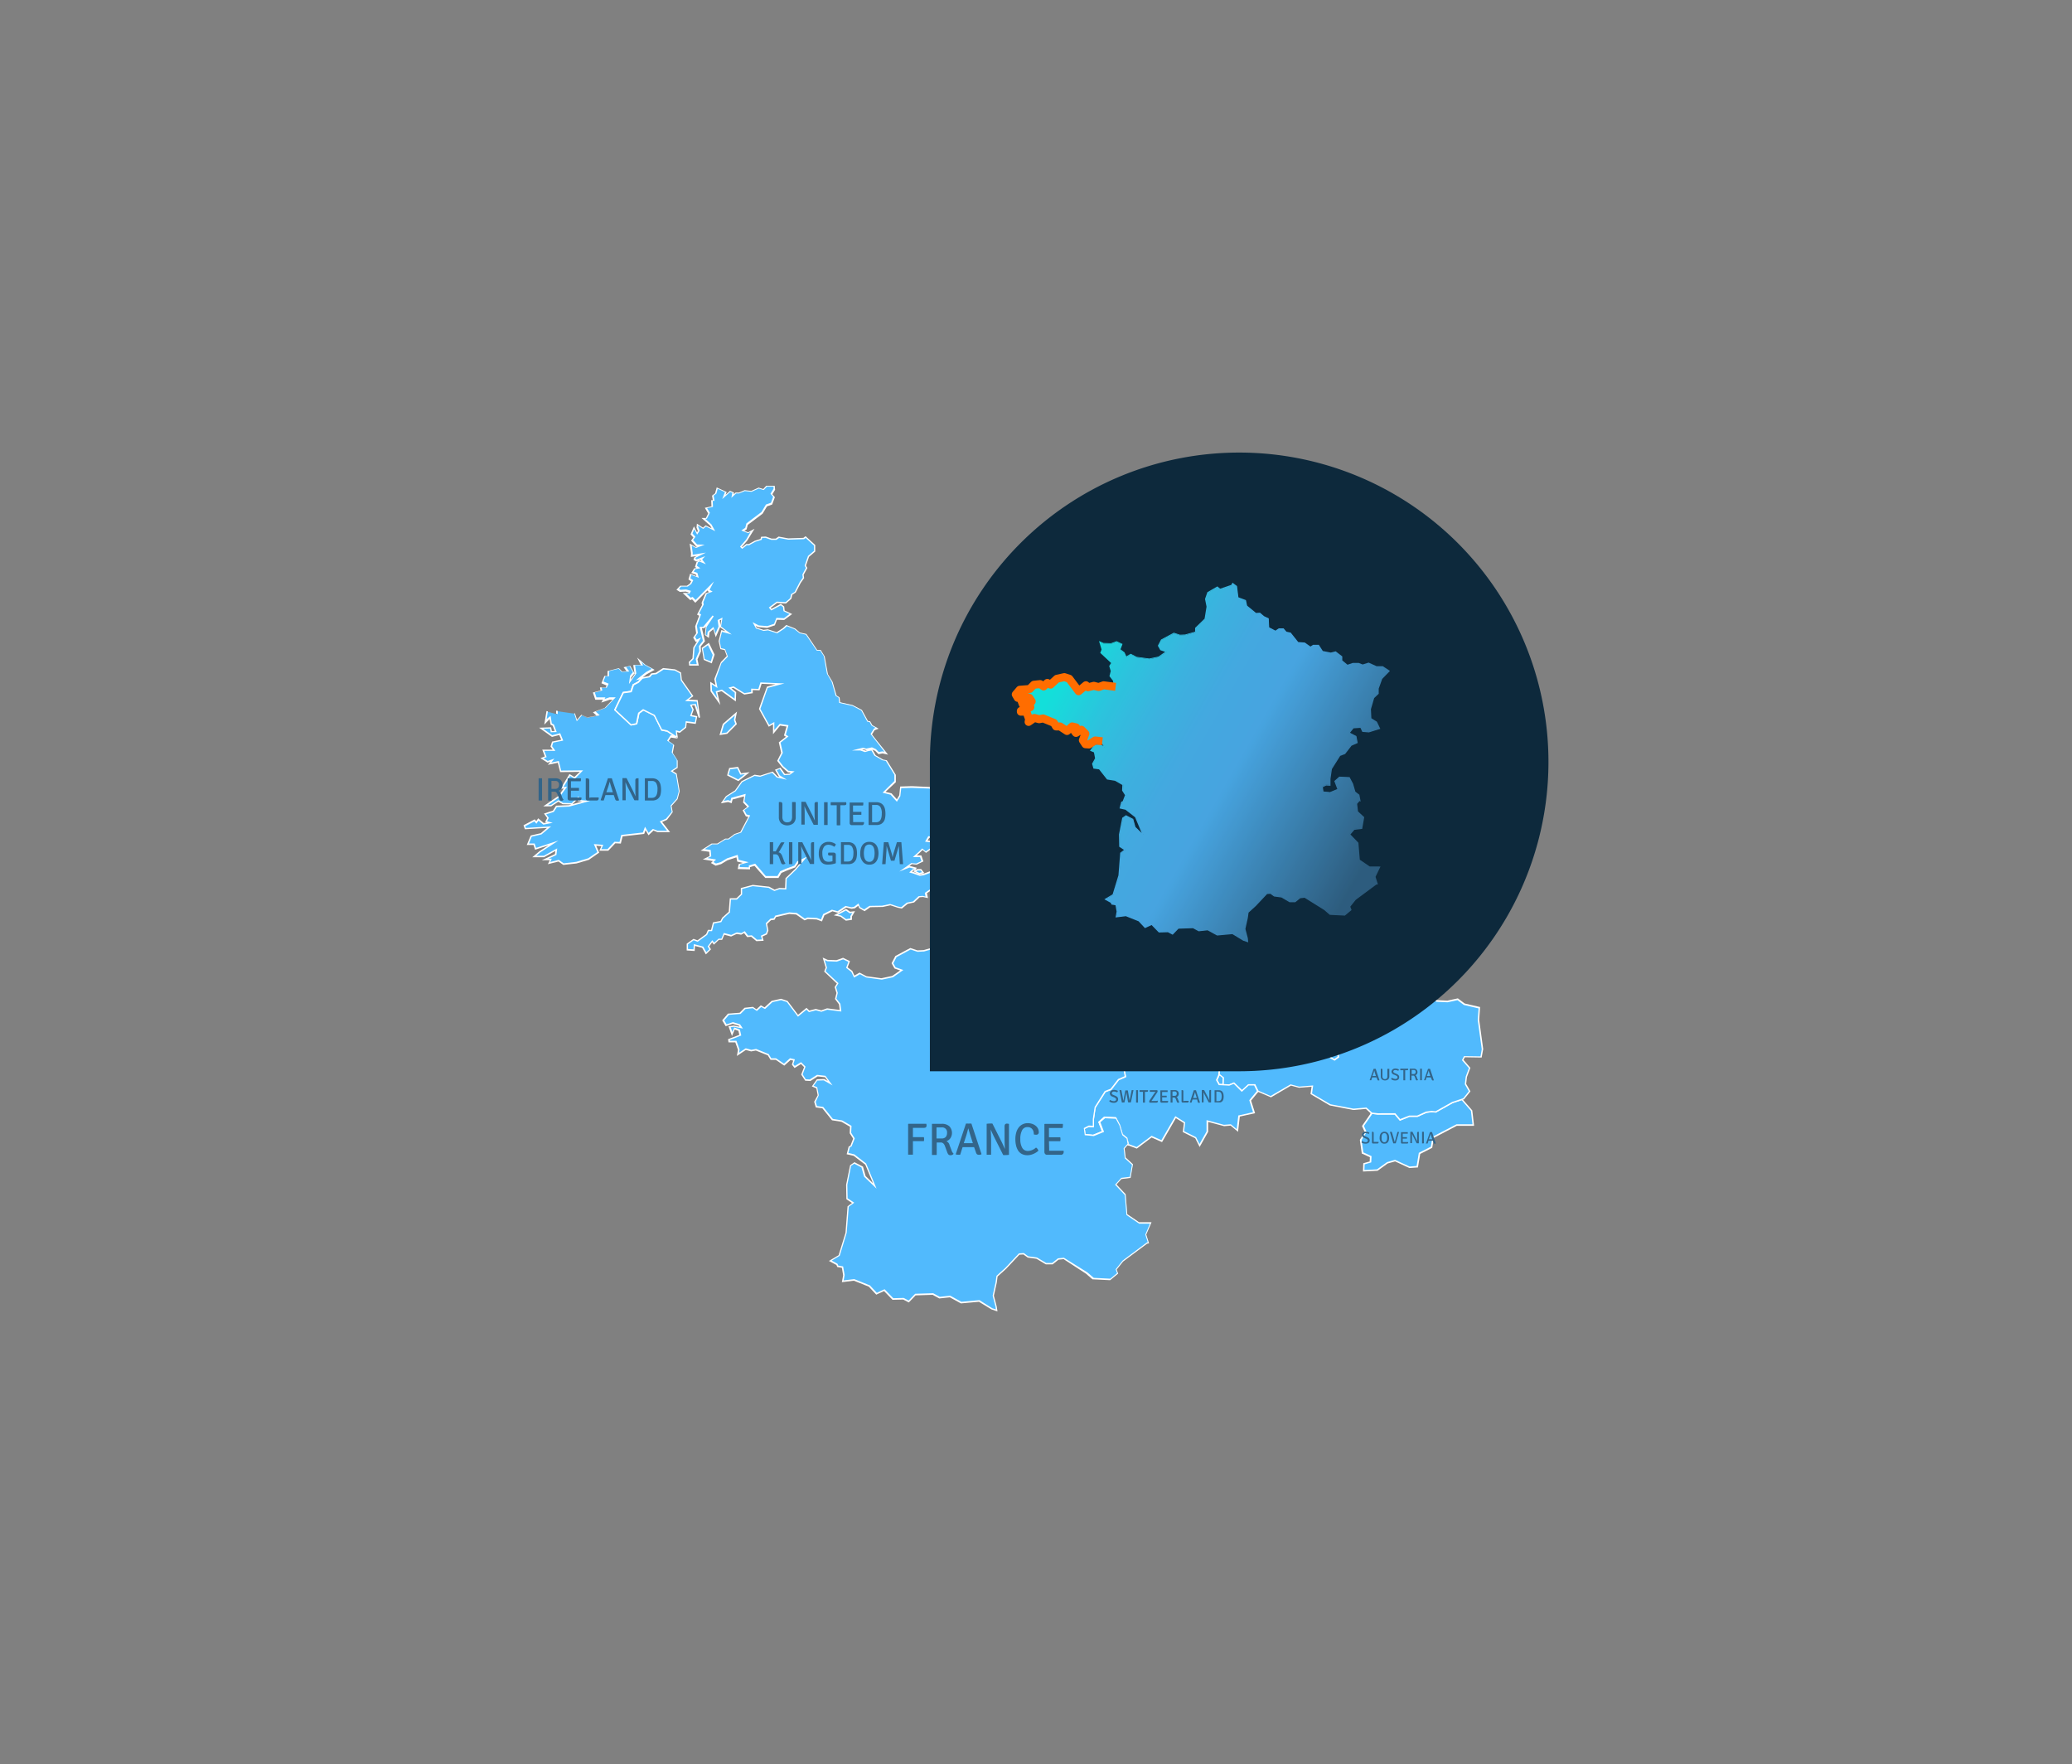 <svg xmlns="http://www.w3.org/2000/svg" xmlns:xlink="http://www.w3.org/1999/xlink" viewBox="0 0 518.18 441.08"><rect x="0" y="0" width="518.18" height="441.08" fill="#808080" stroke="none"/><defs><linearGradient id="Névtelen_színátmenet_67" x1="264.37" y1="170.6" x2="356.99" y2="223.4" gradientUnits="userSpaceOnUse"><stop offset="0" stop-color="#14fff6"/><stop offset="0.02" stop-color="#19faf7"/><stop offset="0.13" stop-color="#31def9"/><stop offset="0.24" stop-color="#43cafb"/><stop offset="0.35" stop-color="#4dbefd"/><stop offset="0.46" stop-color="#51bafd"/><stop offset="0.84" stop-color="#336589"/></linearGradient><linearGradient id="Névtelen_színátmenet_67-2" x1="264.35" y1="170.64" x2="356.97" y2="223.44" xlink:href="#Névtelen_színátmenet_67"/></defs><title>CoastObs_South_Brittany_2</title><g id="Layer_3" data-name="Layer 3"><line x1="311.14" y1="168.6" x2="311.15" y2="168.53" style="fill:#51bafd"/><rect x="311.11" y="168.39" width="0.07" height="0.35" transform="translate(85.13 440.85) rotate(-78.75)" style="fill:#336589"/><polygon points="322.6 170.07 321.79 171.29 322.1 172.02 322.98 170.76 324.26 170.53 323.99 169.49 322.6 170.07" style="fill:#51bafd"/><path d="M322.07,172.38l-.47-1.11.88-1.34,1.62-.68.38,1.42-1.4.26Zm-.08-1.07.15.35.73-1.05,1.17-.22-.18-.66-1.15.49Z" style="fill:#fff"/><polygon points="313.77 162.8 314.53 163.99 314.43 165.97 315.54 167.32 316.76 167.32 318.98 167.92 319.32 168.79 318.49 169.8 319.22 170.81 320.68 170.74 321.42 169.71 321.35 168.39 323.36 167.56 324.33 166.66 323.98 165.49 322.25 164.31 322.25 163.61 324.26 162.64 324.88 160.35 324.68 158.27 324.12 156.68 321.9 156.78 319.36 157.4 318.46 159.11 319.12 159.94 320.61 160.96 320.47 161.97 319.47 161.72 319.05 162.2 317.32 161.02 317.25 160.12 316.34 158.97 315.44 159.6 314.67 161.06 313.52 161.41 313.77 162.8" style="fill:#51bafd"/><path d="M319.14,171l-.87-1.19.86-1-.27-.7-2.11-.57h-1.28l-1.2-1.47.1-2-.75-1.2-.28-1.54,1.23-.38.75-1.43,1.07-.75,1,1.32.07.87,1.53,1,.39-.45.91.23.1-.71-1.44-1-.73-.92,1-1.88,2.61-.64,2.38-.12.61,1.75.21,2.11-.66,2.4-2,1v.49l1.71,1.16.4,1.34-1.1,1-1.9.78.07,1.26-.82,1.14Zm-.43-1.18.6.82,1.28-.06.65-.9-.07-1.38,2.1-.87.87-.81-.3-1-1.76-1.2v-.9l2-1,.6-2.18-.2-2-.51-1.45-2.09.1-2.43.6-.81,1.54.57.72,1.56,1.06-.18,1.31-1.09-.27-.46.52-1.93-1.31-.07-.93-.77-1-.73.51-.78,1.48-1.07.33.22,1.2.77,1.21-.1,2,1,1.24h1.19l2.3.62.42,1.05Z" style="fill:#fff"/><polygon points="343.79 168.13 344.27 169.91 347.33 170.95 347.69 169.31 346.01 166.63 344.27 165.59 343.79 168.13" style="fill:#51bafd"/><path d="M347.46,171.17,344.13,170l-.52-1.91.54-2.82,2,1.19,1.74,2.77Zm-3-1.4,2.78.95.3-1.38-1.62-2.58-1.48-.89-.43,2.25Z" style="fill:#fff"/><polygon points="310.38 168.26 309.9 166.73 308.65 164.03 307.34 164.24 305.25 163.12 302.34 163.68 301.92 166.04 302.9 168.12 304.7 169.99 306.29 170.2 307.34 170.9 309.21 170.55 310.38 168.26" style="fill:#51bafd"/><path d="M307.31,171.08l-1.08-.71-1.62-.22-1.87-2-1-2.13.45-2.53,3.09-.59,2.09,1.12,1.38-.22,1.31,2.82.51,1.61-1.25,2.43Zm-2.53-1.26,1.57.21,1,.68,1.71-.32,1.1-2.15-.46-1.46-1.19-2.56-1.24.2-2.09-1.11-2.73.52L302.1,166l.94,2Z" style="fill:#fff"/><polygon points="313.56 173.31 312.48 173.73 313.25 174.81 315.99 175.75 318.7 175.5 319.64 174.32 320.13 175.78 320.58 176.03 320.54 174.5 321.41 172.82 321.1 171.47 320.75 171.75 319.19 171.68 318.56 173.13 317.59 173.13 316.37 173.52 314.6 171.02 313.67 171.26 312.9 172.48 313.56 173.31" style="fill:#51bafd"/><path d="M320.77,176.32l-.78-.42-.4-1.22-.78,1-2.82.25h0l-2.8-1-.93-1.31,1.07-.41-.59-.74.87-1.38,1.11-.29,1.77,2.5,1.15-.36h.86l.62-1.46,1.62.07.52-.41.39,1.69-.88,1.69Zm-.49-.66.13.07,0-1.27.86-1.66-.23-1-.18.15-1.51-.07-.62,1.45h-1.06l-1.31.42-1.78-2.51-.75.2-.66,1.06.73.92-1.09.42.6.85,2.65.91,2.6-.23,1.09-1.38Z" style="fill:#fff"/><polygon points="330.9 177.56 330.45 178.95 331 179.61 332.95 180.27 334.19 178.56 335.35 178.92 335.48 178.04 334.65 176.59 335.07 174.99 333.65 174.71 332.98 175.05 332.36 174.67 330.9 175.05 331 176.24 332.49 176.38 332.08 176.86 330.9 177.56" style="fill:#51bafd"/><path d="M333,180.48l-2.12-.72-.64-.77.5-1.55,1.22-.71.18-.21-1.31-.12-.13-1.48,1.68-.44.6.37.63-.33,1.66.33-.45,1.71.83,1.45-.18,1.14-1.23-.38Zm-1.92-1,1.78.61,1.24-1.7,1.08.33.1-.62-.84-1.46.39-1.49-1.18-.23-.7.36-.65-.4-1.25.33.08.89,1.69.16-.68.78-1.13.66-.4,1.24Z" style="fill:#fff"/><path d="M311.29,172.21,312.4,170a9.26,9.26,0,0,1-1.26-1.39l-.47,2.64-.76,1.52.35.91Z" style="fill:#51bafd"/><path d="M310.2,174l-.49-1.29.79-1.57.6-3.35.21.71a8.52,8.52,0,0,0,1.21,1.32l.09.09-1.18,2.36Zm-.11-1.27.2.53.85-1.18,1-2.1c-.24-.23-.67-.65-.95-1l-.41,2.27Z" style="fill:#fff"/><polygon points="308.21 173.1 308.9 172.48 306.78 171.68 308.21 173.1" style="fill:#51bafd"/><path d="M308.2,173.34l-2.12-2.12,3.14,1.19Zm-.72-1.21.73.73.35-.32Z" style="fill:#fff"/><polygon points="297.85 172.17 298.9 172.65 300.59 172.36 300.49 172.25 301 171.08 299.68 169.77 298.95 169.77 299.03 168.46 300.12 167.51 300.27 166.06 299.32 165.62 299.39 164.31 303.11 162.42 302.3 161.76 303.69 160.24 304.49 160.74 306.46 160.02 306.38 157.4 305.51 155.65 306.67 154.49 308.35 154.26 309.51 155.57 310.17 155.06 310.9 155.36 311.55 154.41 312.14 152.81 310.46 150.98 309.51 151.71 307.25 151.64 306.17 150.48 305.14 148.95 304.19 148.73 305 147.71 305 145.75 303.18 144.5 300.34 144.72 298.95 145.38 297.43 145.16 296.7 145.82 298.3 148 297.87 148.73 299.39 150.63 299.25 151.21 297.79 150.63 296.19 150.98 295.9 150.11 296.92 149.02 295.9 147.2 295.39 147.2 293.86 149.31 294.73 150.55 292.92 151.86 291.82 150.63 290.22 150.63 289.13 150.04 287.82 151.43 289.85 152.95 289.85 154.78 288.62 153.83 287.82 154.05 288.18 156.45 289.49 157.17 289.49 159.36 290.58 160.45 287.96 161.69 286.87 164.46 287.96 165.33 289.57 164.46 291.75 166.43 292.19 169.34 291.39 169.84 291.78 171.32 294.31 171.2 297.85 172.17" style="fill:#51bafd"/><path d="M298.87,172.83l-1.08-.5-3.5-1-2.64.13-.47-1.74.81-.51-.41-2.73-2-1.84-1.6.87-1.28-1,1.17-2.95,2.46-1.17-1-1v-2.15l-1.3-.71-.4-2.65,1-.28,1,.78V153l-2.12-1.59,1.54-1.62,1.17.63h1.63l1,1.18,1.55-1.12-.84-1.2L295.3,147h.7l1.14,2-1,1.11.21.62,1.5-.34,1.32.53.08-.31-1.55-1.92.44-.73-1.63-2.22.91-.82,1.55.22,1.4-.65,2.91-.22,1.95,1.33v2.12l-.67.85.74.17,1.07,1.59,1,1.09,2.12.07,1-.79,1.86,2-.65,1.74-.73,1.06-.77-.31-.71.55-1.2-1.36-1.53.2-1,1,.84,1.7.08,2.75-2.17.8-.75-.47-1.16,1.28.87.71-3.86,2-.06,1.09,1,.44-.17,1.65-1.09.94-.06,1.05h.62l1.46,1.45-.52,1.17.25.26ZM294.33,171h0l3.57,1,1,.46,1.38-.24.49-1.11-1.18-1.18h-.84l.09-1.57,1.1-1,.13-1.26-.94-.43.08-1.53,3.56-1.82-.74-.6,1.61-1.77.85.54,1.77-.65-.07-2.46-.92-1.82,1.3-1.3,1.83-.24,1.11,1.26.61-.47.69.28.55-.81.55-1.48-1.5-1.63-.87.67-2.39-.07L306,150.6l-1-1.5-1.15-.26.94-1.19v-1.81l-1.69-1.15-2.75.21-1.4.66-1.5-.21-.55.49,1.58,2.15-.43.72,1.51,1.87-.22.86-1.59-.64-1.7.38-.38-1.12,1-1.07-.91-1.62h-.32l-1.4,1.94.9,1.28-2.09,1.5-1.15-1.3h-1.56l-1-.54-1.08,1.15,1.95,1.46v2.26L288.58,154l-.57.15.33,2.17,1.33.73v2.22l1.22,1.22-2.78,1.32-1,2.58.9.72,1.61-.88,2.32,2.1.46,3.08-.79.5.33,1.22Z" style="fill:#fff"/><polygon points="346.93 290.75 348.87 290.2 352.49 291.86 354.43 291.72 354.99 288.39 358.04 286.85 358.46 284.36 364.3 281.3 368.47 281.3 368.05 277.69 365.63 274.91 363.28 275.68 359.07 278.04 358.07 277.94 356.68 278.11 354.49 279.12 352.41 279.12 350.11 280.03 348.86 278.53 344.55 278.56 343.03 278.39 340.82 281.58 341.51 283.11 340.27 285.05 340.73 288.33 340.89 288.38 342.78 289.24 342.72 290.56 341.11 291 341.04 292.75 344.43 292.56 346.93 290.75" style="fill:#51bafd"/><path d="M340.86,292.93l.08-2.07,1.6-.44.05-1.07-1.78-.82-.24-.07-.49-3.46,1.23-1.92-.7-1.53,2.32-3.35,1.63.18,4.37,0,1.23,1.46,2.24-.87h2l2.21-1,1.41-.18,1,.1,4.16-2.33,2.49-.82,2.53,2.91.45,3.85h-4.32l-5.73,3-.42,2.5-3,1.53-.57,3.38-2.13.15-3.59-1.66-1.85.52-2.52,1.82Zm.42-1.8-.06,1.43,3.15-.17,2.51-1.81,2-.57,3.63,1.67,1.77-.13.55-3.29,3-1.53.42-2.49,6-3.12h4l-.39-3.36-2.3-2.65-2.24.73-4.23,2.37-1-.1-1.34.17-2.24,1h-2l-2.38.94-1.28-1.53-4.22,0-1.44-.16-2.09,3,.69,1.53-1.27,2,.44,3.11.05,0,2,.92-.08,1.56Z" style="fill:#fff"/><polygon points="367.56 272.89 366.52 271.08 366.73 269.27 367.56 267.06 365.83 265.05 366.24 264.22 370.4 264.29 370.76 262.34 370.48 260.4 370.29 259.11 369.71 255.04 369.92 251.97 366.17 251.1 364.51 249.85 361.94 250.41 359.24 250.28 356.88 248.61 353.35 248.47 351.4 247.71 350.64 249.51 349.66 250.41 349.53 251.87 346.9 252.01 345.99 253.04 341.14 250.28 339.78 250.13 339.44 251.87 339.55 253.78 338.01 253.78 336.9 255.7 334.69 256.79 332.12 260.05 332.12 261.3 334.48 262.48 334.75 264.29 333.79 264.98 331.64 263.73 329.48 264.36 327.26 263.73 325.74 263.94 322.68 265.95 321.02 266.3 319.5 265.81 317.83 266.23 316.45 265.32 313.8 264.9 311.24 265.25 311.44 266.57 310.82 267.33 308.4 266.71 307.08 265.25 305.36 265.89 304.24 266.45 303.74 266.46 304.93 267.26 304.81 268.62 305.91 269.48 305.84 271.27 307.36 271.35 308.54 270.87 310.55 272.82 312.2 271.29 313.74 271.29 314.51 272.89 314.56 272.83 317.76 274.21 322.76 271.3 324.84 271.85 328.17 271.58 327.9 273.52 332.63 276.3 338.46 277.41 341.65 277.13 343.03 278.39 343.03 278.39 344.55 278.56 348.86 278.53 350.11 280.02 352.4 279.12 354.49 279.12 356.68 278.11 358.07 277.94 359.07 278.04 363.28 275.68 365.63 274.91 366.06 274.77 367.56 272.89" style="fill:#51bafd"/><path d="M350.06,280.23l-1.28-1.53-4.23,0-1.9-.21.13-.13-1.19-1.08-3.14.27h0l-5.88-1.14-4.83-2.84.26-1.84-3.14.26-2-.54-5,2.93L314.6,273l-.14.15-.83-1.73h-1.35l-1.73,1.59-2-2-1.11.45-1.73-.09.07-1.88-1.1-.86.12-1.35-1.56-1.06,1,0,1.08-.54,1.85-.69,1.36,1.5,2.27.58.5-.62-.22-1.41,2.77-.38h0l2.71.44,1.32.87,1.64-.42,1.53.49,1.58-.33,3.1-2,1.56-.21,2.21.62,2.18-.63,2.12,1.23.79-.57-.24-1.61-2.37-1.19V260l2.67-3.36,2.17-1.07,1.13-2h1.45l-.1-1.75.37-1.92,1.59.19,4.73,2.7.86-1,2.56-.14.12-1.37,1-.92.81-1.92,2.08.82,3.56.14,2.36,1.67,2.63.13,2.62-.57,1.7,1.28,3.86.89-.22,3.2,1,7.31-.39,2.12-4.2-.07L366,265l1.72,2-.85,2.29-.2,1.73,1.07,1.86-1.6,2-.48.16-2.35.76-4.22,2.38-1-.11-1.34.17-2.24,1h-2.05Zm-1.11-1.88,1.22,1.46,2.24-.87h2l2.21-1,1.4-.18,1,.1,4.16-2.34,2.76-.91,1.39-1.75-1-1.75.23-1.91.79-2.12-1.74-2,.52-1,4.12.06.32-1.77-1-7.29.2-2.94-3.67-.86-1.6-1.2-2.51.54h0l-2.75-.14-2.36-1.67-3.54-.15-1.79-.7-.74,1.7-.93.86-.14,1.54-2.71.15-.95,1.09-4.95-2.82-1.16-.13-.3,1.56.11,2.08h-1.62L337,255.83l-2.23,1.1-2.51,3.18v1.08l2.34,1.18.3,2-1.14.82-2.18-1.27-2.13.62-2.24-.63-1.44.2-3.08,2-1.7.36-1.53-.49-1.69.43-1.42-.93-2.58-.41-2.36.32.19,1.22-.74.91-2.59-.67L307,265.46l-1.61.6-1.12.57.82.56-.12,1.37,1.09.85-.06,1.71,1.31.07,1.25-.51,2,1.91,1.59-1.46h1.71l.74,1.54,3.16,1.37,5-2.91,2.13.57,3.52-.29-.29,2,4.6,2.7,5.77,1.1,3.25-.28,1.41,1.27,1.45.16Z" style="fill:#fff"/><polygon points="281.86 196.67 281.73 197.75 280.96 199.42 280.93 201.3 279.68 202.34 277.67 201.44 276.83 203.31 277.11 204.56 279.47 204.49 280.45 205.39 279.89 206.57 279.61 208.66 278.36 209.56 279.4 211.36 278.02 212.13 275.58 211.57 273.02 212.19 271.85 214.14 270.6 215.66 271.16 218.46 270.54 221.66 269.73 223.77 269.97 223.84 269.34 225.23 270.8 228.22 270.73 229.4 271.91 231.2 270.8 233.83 271.42 233.83 273.71 236.68 274.13 238.76 275.17 239.66 275 242.72 275.03 242.71 276.83 244.1 276.83 245.28 278.5 246.66 280.1 246.12 281.76 246.12 283.01 246.6 284.75 246.04 287.03 247.09 288.84 247.09 290.71 248.33 288.56 250.55 287.51 253.47 287.51 254.92 286.2 256.17 285.23 259.5 285.37 262.28 287.03 263.31 287.93 265.18 287.88 265.2 289.46 265.67 291.19 264.69 293.55 265.54 294.24 264.36 294.04 263.17 295.98 262.48 296.68 264.36 297.85 264.69 298.82 263.8 300.14 263.87 302.78 265.81 303.75 266.46 304.24 266.45 305.35 265.9 307.08 265.25 308.4 266.71 310.82 267.34 311.45 266.57 311.24 265.25 313.81 264.9 316.44 265.32 317.83 266.23 319.5 265.81 321.02 266.3 322.68 265.95 325.74 263.93 327.26 263.73 329.48 264.36 331.64 263.73 333.78 264.98 334.75 264.29 334.48 262.48 332.12 261.3 332.12 260.05 334.69 256.8 336.91 255.7 338.02 253.78 339.55 253.78 339.44 251.87 339.78 250.13 339.79 250.06 335.93 245.6 334.07 244.35 330.76 242.09 328.88 241.04 328.36 239.62 328.5 237.28 326.48 234.15 323.94 232.63 323.84 231.2 324.67 230.57 325.6 231.34 327.19 232.1 330.59 228.98 332.26 228.84 334.13 226.69 336.21 226.61 337.25 225.02 340.44 224.96 341.83 225.3 343.42 224.33 343.42 222.6 346.41 223.29 347.66 222.46 349.04 223.15 349.41 222.57 349.93 221.73 349.8 216.61 348.65 215.12 347.38 214.41 345.64 210.46 346.41 208.79 345.58 206.78 345.58 205.33 344.19 203.52 344.53 201.58 341.55 198.39 341.55 197.07 344.25 195.68 344.53 192.49 343.51 188.17 341.76 188.27 340.6 187.24 339 187.47 337.25 186.08 337.62 184.26 336.52 182.58 334.56 182.95 332.15 180.55 330.48 180.26 329.82 179.24 328.95 179.67 326.84 179.89 324.88 181.28 324.15 180.55 325.15 179.54 325.47 179.8 326.19 179.02 328.19 178.23 325.69 177.97 324.85 178.41 324.63 179.39 322.7 180.37 322.61 181.24 319.08 181.79 317.73 183.64 317.41 185.02 315.41 185.2 314.79 184.14 313.05 183.97 312.19 184.37 309.75 183.64 311.46 182.47 312.62 182.66 313.89 181.14 313.85 179.5 313.09 179.07 311.56 180.27 311.05 180.95 308.62 179.21 307.89 178.19 306.99 178.74 306.48 179.75 304.99 180.84 304.41 179.24 302.89 178.8 302.38 177.71 303.32 176.76 304.35 174.58 302.45 174.36 300.59 172.36 298.89 172.65 297.85 172.17 294.32 171.2 291.78 171.32 291.9 171.74 291.75 173.34 293.06 174.21 294.08 174.28 293.94 175.67 296.04 177.63 294.3 178.29 292.7 178.29 292.76 179.97 294.44 179.24 294.44 181.49 296.19 182.58 294.67 183.75 294.67 185.13 295.97 185.93 298.3 186.08 301.32 189.24 305.29 190.89 301.12 190.07 298.08 186.74 296.04 187.54 294.51 186.74 292.99 187.03 291.82 188.92 292.19 190.52 292.26 193.29 293.13 195.11 291.02 192.71 291.17 190.52 289.78 189.28 288.91 189.65 288.91 191.03 289.78 192.71 288.84 193.73 287.23 191.83 287.23 189.65 285.12 188.12 283.88 188.7 279.59 189.87 279.22 191.76 280.1 193.44 282.21 193.8 282.65 195.62 282.46 195.56 282.41 195.96 281.86 196.67" style="fill:#51bafd"/><path d="M310.89,267.54l-2.58-.67L307,265.46l-1.61.6-1.17.57h-.55l-1-.69-2.6-1.91-1.19-.06-1,.91-1.35-.39-.67-1.8-1.64.59.19,1.1-.8,1.36-2.42-.87-1.73,1-2.18-.65.39-.13-.79-1.65-1.7-1.05-.15-2.9,1-3.4,1.29-1.23v-1.44l1.08-3,2-2.07-1.65-1.1-1.83,0-2.22-1-1.73.55-1.28-.49h-1.6l-1.66.57-1.8-1.5v-1.18L275,242.9l-.18,0,.18-3.2-1-.89-.42-2.1L271.34,234h-.8l1.18-2.79-1.16-1.77.07-1.2-1.47-3,.58-1.28-.23-.07.88-2.28.61-3.14-.58-2.84,1.3-1.59,1.2-2,2.67-.65,2.41.55,1.17-.65-1-1.78,1.32-1,.28-2.06.5-1.07-.83-.76-2.43.07-.32-1.45.93-2.08,2.07.93,1.1-.92,0-1.87.76-1.65.13-1.1.56-.7.07-.57.09,0-.34-1.4-2.08-.36-.95-1.8.4-2.06,4.4-1.19,1.3-.61,2.27,1.64v2.2l1.44,1.7.72-.79-.83-1.6v-1.54l1.08-.46,1.54,1.37-.15,2.2,1.23,1.4-.34-.75-.07-2.77-.38-1.63,1.24-2,1.66-.31,1.52.79,2.07-.81,3.08,3.38,2.42.47-2.43-1-3-3.11-2.3-.15-1.43-.87v-1.57l1.39-1.07-1.62-1V179.5l-1.66.72-.08-2.12h1.75l1.45-.54-2-1.83.13-1.3-.89-.06-1.44-1,.16-1.67-.16-.6,2.78-.13h0l3.53,1,1,.47,1.74-.3,1.88,2,2.08.23-1.16,2.45-.86.86.43.91,1.53.44.53,1.47,1.26-.93.51-1,1.09-.66.81,1.13,2.27,1.63.44-.58,1.62-1.27,1,.54,0,1.8-1.38,1.65-1.19-.19-1.35.92,2,.61.85-.39,1.88.18.6,1,1.76-.16.32-1.32,1.39-1.91,3.47-.54.09-.83,1.94-1,.22-1,1-.5,3.27.33-2.63,1-.81.86-.33-.26-.77.77.5.5,1.88-1.33,2.13-.22,1-.49.7,1.09,1.65.29,2.38,2.37,2-.37,1.2,1.83-.36,1.79,1.61,1.28,1.6-.22,1.17,1,1.82-.1,1.06,4.49-.29,3.32-2.69,1.38v1.14l3,3.21-.35,1.95,1.38,1.79v1.48l.85,2-.77,1.66,1.68,3.83,1.28.72,1.18,1.54.13,5.23-1,1.6-1.43-.72-1.23.82-2.85-.66v1.61l-1.74,1.06-1.43-.36-3.08.06-1,1.59-2.1.07L332.34,229l-1.68.14-3.45,3.16-1.74-.84-.82-.68-.65.48.09,1.24,2.49,1.5,2.07,3.21-.14,2.36.49,1.33,1.82,1,3.32,2.27,1.9,1.28L340,250l0,.16-.33,1.71.11,2.08h-1.62L337,255.83l-2.23,1.1-2.51,3.18v1.08l2.34,1.18.3,2-1.15.82-2.18-1.27-2.13.62-2.24-.63-1.45.2-3.08,2-1.7.36-1.52-.49-1.69.43-1.42-.93-2.58-.41-2.36.32.19,1.22Zm-2.39-1,2.26.58.5-.62L311,265.1l2.77-.38h0l2.71.44,1.32.87,1.64-.42,1.53.49,1.58-.33,3.1-2,1.56-.21,2.21.63,2.18-.64,2.11,1.23.79-.56-.25-1.61-2.37-1.19V260l2.67-3.35,2.17-1.07,1.13-2h1.45l-.1-1.75.33-1.75-3.79-4.37L334,244.5l-3.31-2.26-1.92-1.07-.56-1.52.14-2.32-2-3-2.58-1.55-.12-1.61,1-.76,1,.84,1.47.7,3.36-3.08,1.65-.14,1.87-2.15,2.07-.07,1-1.59,3.31-.07,1.34.33,1.44-.88v-1.85l3.13.73,1.28-.85,1.33.67.78-1.24-.13-5-1.09-1.42-1.3-.71-1.79-4.08.77-1.67-.81-2v-1.4l-1.4-1.82.34-1.93-3-3.18V197l2.71-1.39.27-3.07-1-4.15-1.67.09-1.16-1-1.59.22-1.89-1.5.37-1.86-1-1.52-1.94.36-2.43-2.42-1.69-.3-.61-1-.79.38-2.07.21-2,1.44-1-1,1.23-1.24.32.25.68-.7,1.34-.53-1.74-.18-.72.38-.22,1-1.92,1-.1.91-3.59.56-1.28,1.76-.34,1.46-2.24.21-.63-1.08-1.61-.16-.88.41-2.85-.85,2.07-1.41,1.13.18,1.17-1.39,0-1.47-.58-.33-1.42,1.11-.6.81-2.61-1.88-.64-.89-.73.44-.5,1-1.71,1.26-.63-1.74-1.52-.43-.6-1.28,1-1,.91-1.94-1.72-.19-1.84-2-1.66.29-1.09-.5-3.48-1-2.29.11.06.24-.14,1.53,1.19.79,1.16.08-.15,1.48,2.25,2.09-2.07.77h-1.42l0,1.24,1.68-.73v2.42l1.89,1.17-1.66,1.27V185l1.19.72,2.35.15,3,3.18,5.53,2.3L301,190.24l-3-3.29-2,.78-1.55-.8-1.39.26L292,189l.35,1.53.08,2.76,1.41,2.93-3-3.41.15-2.17-1.24-1.11-.66.28V191l.91,1.74L288.83,194l-1.78-2.1v-2.15l-2-1.42-1.14.54L279.74,190l-.33,1.73.81,1.54,2.13.37.54,2.24-.28-.09,0,.24-.55.7-.14,1.08-.75,1.64,0,1.93-1.39,1.16-1.95-.87-.74,1.66.24,1.05,2.28-.07,1.13,1-.6,1.28-.28,2.13-1.18.86,1,1.82-1.6.89-2.46-.56-2.45.6L272,214.23l-1.21,1.48.56,2.75-.64,3.24-.75,2,.25.08-.67,1.49,1.44,3-.06,1.17,1.2,1.83-1,2.48h.44l2.37,2.95.41,2.06,1.06.92-.17,3L277,244v1.18l1.53,1.27,1.56-.53h1.73l1.19.46,1.74-.56,2.31,1.06h1.82L291,248.3l-2.27,2.34-1,2.85V255l-1.34,1.27-1,3.26.13,2.66,1.63,1,.91,1.89,1.36.41,1.74-1,2.3.82.58-1-.22-1.27,2.25-.8.72,2,1,.28,1-.88,1.45.08,2.68,2,.91.62h.4l1.07-.54,1.85-.69Z" style="fill:#fff"/><polygon points="304.23 270.11 304.86 271.22 305.84 271.28 305.9 269.48 304.81 268.62 304.79 268.86 304.23 270.11" style="fill:#51bafd"/><path d="M306,271.46l-1.26-.07-.71-1.27.58-1.3,0-.53,1.42,1.1Zm-1-.41.71,0,.06-1.53-.79-.61-.51,1.15Z" style="fill:#fff"/><polygon points="313.74 271.29 312.2 271.29 310.55 272.82 308.54 270.87 307.36 271.35 305.84 271.28 304.86 271.22 304.23 270.11 304.79 268.86 304.93 267.26 302.78 265.81 300.14 263.87 298.82 263.8 297.85 264.7 296.67 264.36 295.98 262.48 294.04 263.18 294.25 264.36 293.55 265.54 291.19 264.7 289.46 265.67 287.88 265.2 284.81 266.16 283.08 265.95 282.52 264.7 280.3 264.84 279.06 266.37 281.07 267.4 281.41 269.21 279.68 269.97 277.81 272.4 276.35 272.96 273.85 276.91 273.43 279.82 273.47 281.69 272.33 281.63 271.21 282.18 271.42 283.71 273.5 283.91 275.87 282.94 274.97 280.58 276.28 279.41 279.13 279.54 280.1 281.35 280.79 283.71 281.9 284.6 282.2 286.22 284.27 287 288.02 284.22 290.53 285.33 294 279.35 296.22 280.75 295.95 282.97 299 284.5 299.97 286.44 301.92 282.97 301.92 280.32 306.08 281.44 307.76 281.3 309.42 282.69 309.84 279.08 313.59 278.25 312.61 275.19 314.51 272.89 313.74 271.29" style="fill:#51bafd"/><path d="M284.3,287.2l-2.25-.85-.31-1.65-1.1-.89-.7-2.39-.91-1.71-2.68-.13-1.17,1,.92,2.41-2.56,1.05-2.26-.22-.25-1.79,1.27-.63,1,.06,0-1.69.45-3,2.53-4,1.46-.56,1.87-2.43,1.65-.72-.3-1.59-2.13-1.1,1.43-1.75,2.42-.16.57,1.27,1.59.19,3.09-1,1.56.47,1.74-1,2.29.82.59-1-.22-1.26,2.25-.8.72,2,1,.29.95-.88,1.45.07,2.68,2,2.22,1.51-.16,1.75-.52,1.17.53.95,2.37.13,1.25-.51,2,1.91,1.58-1.46h1.71l.87,1.8-1.91,2.32,1,3.15-3.82.84-.44,3.81-1.85-1.55-1.63.14-4-1.07V283l-2.13,3.8-1.1-2.19-3.11-1.55.27-2.24-2-1.24-3.46,6L288,284.42Zm-1.94-1.1,1.89.71L288,284l2.45,1.09,3.48-6,2.47,1.55-.27,2.21,3,1.5.85,1.7,1.76-3.14v-2.83l4.36,1.17,1.71-.14,1.47,1.22.4-3.41,3.69-.82-.94-3,1.89-2.29-.68-1.4h-1.36l-1.73,1.6-2-2-1.11.45-2.64-.14-.71-1.27.58-1.3.12-1.46-2.06-1.4-2.6-1.92-1.2-.06-1,.91-1.36-.39-.66-1.79-1.65.59.2,1.1-.8,1.36-2.42-.86-1.73,1-1.6-.48-3.06,1-1.87-.23-.55-1.23-2,.13-1.06,1.3,1.89,1,.39,2-1.82.8-1.88,2.43-1.45.56L274,277l-.41,2.87,0,2-1.28-.07-1,.47.17,1.27,1.9.19,2.17-.89-.88-2.32,1.46-1.3,3,.14,1,1.93.68,2.31,1.12.9Z" style="fill:#fff"/><polygon points="252.79 216.02 253.73 215.77 253.01 214.75 251.34 215.48 252.46 215.55 252.79 216.02" style="fill:#51bafd"/><path d="M252.72,216.22l-.35-.5-1.76-.11,2.46-1.08,1,1.34Zm-.65-.87.48,0,.31.44.58-.15-.5-.7Z" style="fill:#fff"/><polygon points="253.66 213.95 253.95 214.54 254.94 214.75 255.3 214.28 253.52 213.55 252.17 213.51 252.5 214.35 253.66 213.95" style="fill:#51bafd"/><path d="M255,214.95l-1.17-.26-.26-.52-1.18.4-.49-1.24,1.68.06,2,.81Zm-.93-.56.79.17.16-.2-1.2-.49Zm-1.64-.69.17.43,1-.35-.13-.05Z" style="fill:#fff"/><polygon points="250.2 220.59 251.66 220.59 252.63 221.63 253.67 220.59 255.47 220.24 255.88 219.61 257.27 219.48 257.83 218.09 261.09 218.16 262.2 219.27 263.87 219.27 264.77 220.59 267.33 220.45 268.2 222.04 268.1 223.26 269.73 223.77 270.53 221.66 271.16 218.46 270.59 215.66 271.84 214.14 273.02 212.19 275.58 211.57 278.02 212.13 279.4 211.36 278.36 209.56 279.61 208.66 279.89 206.57 280.44 205.39 279.47 204.49 277.12 204.56 276.84 203.31 277.67 201.44 279.68 202.34 280.93 201.3 280.96 199.42 281.73 197.74 281.86 196.67 282.42 195.97 282.46 195.56 280.61 194.96 279.16 193.65 276.46 192.26 273.62 192.71 271.95 194.16 270.34 193.51 269.33 194.16 266.99 194.24 264.81 196.64 261.32 198.53 260.59 198.02 258.55 198.83 258.48 201.15 256.58 202.61 257.17 204.87 256.73 206.91 255.93 208.58 255.27 209.75 253.82 210.83 253.89 212.29 256.08 214.26 258.04 214.84 255.85 214.84 254.84 215.71 254.18 216.29 255.05 217.39 256.15 217.54 256.22 218.48 254.47 218.55 252.87 216.88 251.2 216.08 249.59 216.74 250.18 217.61 251.7 217.75 253.09 219.06 253.6 218.85 255.42 220.08 253.67 219.43 252.58 219.5 249.96 218.62 248.28 218.62 248.21 218.68 249.3 219.2 250.2 220.59" style="fill:#51bafd"/><path d="M269.83,224l-1.93-.6.12-1.31-.79-1.45-2.56.14-.9-1.32h-1.64L261,218.33l-3.07-.07-.55,1.38-1.41.14-.21.33,1,.65-1.11-.42,0,.06-1.83.35-1.13,1.13-1-1.12h-1.47l-.93-1.43-1.29-.61.33-.27H250l2.59.86,1.1-.07.4.15-.53-.36-.52.23-1.42-1.35-1.55-.15-.75-1.12,1.87-.77,1.79.87,1.54,1.62,1.49-.06,0-.62-1-.14-1-1.28.78-.69,1.07-.91h1.05l-.88-.28-2.24-2-.08-1.63,1.5-1.12.64-1.14.79-1.64.42-2-.6-2.33,1.92-1.48.08-2.36,2.24-.89.72.51,3.37-1.83,2.21-2.44,2.36-.07,1-.68,1.59.65,1.63-1.42,2.95-.46,2.78,1.44,1.43,1.29,2,.63-.07.6-.56.7-.14,1.08-.75,1.64,0,1.93-1.39,1.16-1.95-.87-.74,1.66.24,1.05,2.28-.07,1.12,1-.6,1.27-.28,2.13-1.18.86,1.05,1.82-1.6.89-2.46-.56-2.45.6L272,214.23l-1.21,1.48.56,2.75-.64,3.24Zm-1.55-.85,1.34.42.75-2,.61-3.14-.58-2.84,1.3-1.59,1.2-2,2.68-.65,2.41.55,1.17-.65-1-1.78,1.32-1,.28-2.06.5-1.06-.83-.77-2.43.08-.32-1.45.93-2.08,2.07.93,1.1-.92,0-1.87.76-1.65.13-1.1.55-.7,0-.21-1.78-.59-1.44-1.3-2.62-1.35-2.73.42-1.72,1.5-1.62-.66-1,.63-2.31.07-2.18,2.39-3.59,1.94-.74-.52-1.85.73-.07,2.29-1.87,1.44.57,2.19-.46,2.12-.8,1.67-.71,1.24-1.38,1,.07,1.3,2.1,1.89,3.07.92h-3.32l-1.5,1.3.72.91,1.17.16.09,1.27-2,.09L252.77,217l-1.57-.75-1.33.55.42.62,1.51.15,1.34,1.27.49-.21,1.87,1.26.3-.46,1.37-.13.56-1.4,3.45.07,1.11,1.11H264l.9,1.31,2.58-.14.95,1.74Zm-18-2.72h1.44l.9,1,.95-.95,1.5-.29-1.43-.53-1.09.07-2.63-.88h-1.06l.55.26Z" style="fill:#fff"/><polygon points="246.46 226.76 248.68 227.59 249.01 229.19 251.72 231.4 252.91 231.33 254.08 232.31 255.4 232.93 255.54 235.57 257.56 236.61 258.6 235.91 259.77 235.91 260.6 236.89 261.85 237.16 264.07 239.94 266.02 240.08 267.75 241.32 268.58 240.78 269.97 240.78 269.97 239.73 269.21 239.04 269.21 237.72 268.58 236.89 269.62 235.5 270.18 233.83 270.8 233.83 271.91 231.19 270.73 229.4 270.8 228.22 269.34 225.23 269.97 223.84 269.73 223.77 268.1 223.26 268.2 222.04 267.33 220.45 264.76 220.58 263.86 219.27 262.2 219.27 261.09 218.16 257.83 218.09 257.27 219.48 255.88 219.61 255.47 220.24 253.66 220.58 252.63 221.63 251.65 220.58 250.2 220.58 249.29 219.19 248.22 218.68 246.25 220.22 244.93 222.61 246.04 223.43 246.46 226.76" style="fill:#51bafd"/><path d="M267.74,241.53,266,240.25l-2-.14-2.23-2.79-1.25-.27-.81-1h-1l-1.08.72-2.19-1.13-.14-2.63-1.26-.6-1.12-.93-1.18.07-2.81-2.3-.33-1.56-2.23-.83-.42-3.36-1.17-.87,1.43-2.57,2.06-1.61,1.22.58.88,1.35h1.44l.9,1,.95-1,1.79-.34.42-.63,1.37-.13.56-1.4,3.45.07,1.1,1.11H264l.9,1.31,2.58-.14.95,1.73-.1,1.14,1.92.6-.67,1.49,1.44,3-.06,1.17,1.2,1.83-1.2,2.83h-.61l-.54,1.6-1,1.28.58.77V239l.76.69V241h-1.51Zm-3.58-1.77,1.92.14,1.67,1.2.77-.51h1.27v-.79l-.76-.69v-1.34l-.67-.89,1.11-1.47.59-1.76h.63l1-2.44-1.16-1.77.07-1.2-1.47-3,.58-1.28-1.82-.56.11-1.31-.79-1.45-2.56.13-.9-1.32h-1.65L261,218.33l-3.07-.06-.55,1.38-1.41.14-.41.62-1.83.35-1.13,1.14-1-1.12H250.1l-.93-1.43-.94-.45-1.86,1.46-1.22,2.22,1,.77.41,3.3,2.21.83.35,1.63,2.61,2.14,1.18-.07,1.21,1,1.39.66.14,2.64,1.83.95,1-.67h1.31l.84,1,1.25.27Z" style="fill:#fff"/><polygon points="275.17 239.66 274.13 238.76 273.71 236.68 271.43 233.83 270.8 233.83 270.18 233.83 269.62 235.5 268.58 236.89 269.21 237.72 269.21 239.04 269.97 239.73 269.97 240.77 270.11 240.77 271.21 242.58 273.65 243.06 274.99 242.72 275.17 239.66" style="fill:#51bafd"/><path d="M273.65,243.24l-2.55-.51-1.1-1.79h-.21v-1.14l-.76-.69v-1.34l-.67-.89,1.1-1.47.59-1.76h1.46l2.37,2.95.41,2.06,1.06.92-.19,3.27Zm-2.33-.82,2.32.46,1.18-.3.16-2.84-1-.89-.42-2.1L271.34,234h-1l-.54,1.6-1,1.28.58.77V239l.76.69v.94h.06Z" style="fill:#fff"/><polygon points="151.93 171.21 151.57 171.95 150.22 171.99 150.36 172.73 148.47 173.22 148.98 174.74 151.06 174.73 150.74 175.29 152.4 174.72 153.53 174.76 151.35 177.05 148.62 178.1 149.56 178.98 146.87 179.48 145.45 178.86 144.25 180.23 143.67 178.45 139.26 177.81 139.26 178.58 136.82 177.93 136.38 180.59 137.58 179.37 137.84 180.99 138.38 181.28 138.97 182.88 137.88 182.92 137.69 181.99 135.33 182.07 138.06 184.03 139.95 183.54 140.57 185.05 138.17 185.54 137.84 186.61 138.53 187.57 135.83 187.62 136.45 189.24 135.51 189.62 136.93 190.51 138.1 190.09 137.4 190.98 139.59 190.52 140.17 192.89 145.38 192.83 143.7 194.54 142.5 193.81 140.53 197.07 141.41 196.96 139.81 199.18 136.45 201.49 137.8 201.49 139.62 200.3 140.75 200.96 143.01 201.02 144.54 199.5 144.68 200.2 146.58 200.38 142.32 201.54 139.15 201.67 138.38 202.88 136.31 203.56 137.03 204.56 136.56 205.48 137.48 205.74 135.94 206.04 134.64 204.94 134.13 205.68 133.69 205.16 131.14 206.5 131.39 207.2 137.29 206.84 135.33 208.52 132.85 209.09 132.01 211.13 133.58 211.11 133.94 212.26 138.42 210.8 135.03 213 133.62 214.18 136.02 214.17 139.12 212.46 138.97 213.68 136.31 214.91 137.76 214.91 137.33 215.83 139.7 215.23 140.92 216.09 144.13 215.71 147.2 214.81 149.62 213.17 148.81 211.32 150.64 211.46 150.12 212.57 152.02 212.56 153.78 210.71 155.09 210.77 155.53 208.99 160.93 208.38 161.37 207.19 162.18 208.59 163.34 207.48 164.44 207.91 167.22 207.91 165.32 205.47 166.7 204.87 168.16 203.08 167.87 201.52 169.41 199.81 169.92 197.88 169.19 193.58 168.02 192.84 169.41 191.95 169.41 190.02 168.16 188.1 168.53 186.16 167.07 185.14 167.8 184.01 168.95 184.18 166.88 182.8 165.49 182.52 163.68 178.9 160.91 177.52 159.79 178.35 159.24 180.99 157.85 181.27 153.82 177.52 155.9 173.21 157.85 172.94 158.4 171.27 159.68 170.57 160.61 169.6 159.72 169.77 161.66 168.25 163.36 167.28 161.33 166.18 159.91 164.93 160.56 166.26 158.6 166.27 158.93 168.45 157.54 170.45 157.72 169.11 158.49 168.19 157.54 166.53 156.27 166.79 157.03 167.86 155.54 167.93 154.74 167.13 152.12 167.8 152.08 169.07 151.24 169.1 150.62 170.66 151.93 171.21" style="fill:#51bafd"/><path d="M140.88,216.27l-1.22-.85-2.65.67.48-1h-2l3.3-1.53.09-.78-2.83,1.57h-2.94l1.79-1.5,2.28-1.48-3.37,1.1-.38-1.19h-1.7l1-2.37,2.52-.58,1.53-1.31-5.51.33-.35-1,2.81-1.48.38.45.49-.71,1.39,1.18.74-.14-.41-.12.52-1-.8-1.11,2.24-.73.78-1.24,3.24-.13.62-.17-2.21-.06-1.08-.63-1.77,1.16h-2l3.79-2.6,1.35-1.87-.83.1,2.24-3.72,1.23.75L145,193l-4.92.06-.58-2.34-2.49.52.62-.8-.69.25-1.78-1.11,1.1-.44-.65-1.7,2.61,0-.55-.76.39-1.25,2.29-.47-.48-1.17-1.83.47-3.21-2.3,3-.11.18.93.7,0-.48-1.3-.56-.3-.22-1.36-1.34,1.37.56-3.4,2.4.64v-.74l4.72.69.52,1.58,1.08-1.24,1.49.65,2.3-.43-.9-.84,3-1.13,1.89-2-.71,0-2.08.7.4-.7h-1.9l-.61-1.81,1.91-.5-.15-.78,1.45,0,.23-.48-1.3-.55.73-1.82.79,0,0-1.23,2.85-.73.81.82,1.1-.05-.74-1,1.66-.34,1.07,1.88-.81,1-.08.56.93-1.34-.35-2.31h1.89l-.93-1.87,2.08,1.82,2.3,1.25-2,1.12-1.34,1.06.71-.14-1.36,1.41-1.22.66-.57,1.71-2,.28-2,4.11,3.87,3.6,1.19-.24.54-2.59,1.25-.94,2.92,1.46,1.8,3.59,1.37.29,2.71,1.81-1.8-.26-.58.89,1.41,1-.37,2,1.23,1.9V192l-1.24.79,1,.63.75,4.42-.53,2-1.5,1.68.29,1.55L166.81,205l-1.22.53,2,2.55h-3.16l-1-.41-1.25,1.19-.73-1.28-.35.94-5.39.61-.45,1.8-1.38-.07-1.75,1.85h-2.25l.52-1.13-1.29-.1.75,1.71L147.25,215l-3.07.9ZM139.73,215l1.24.87,3.14-.37,3-.89,2.27-1.55-.87-2,2.37.18-.51,1.09h1.55l1.76-1.86,1.25.06.44-1.76,5.41-.61.53-1.44.88,1.54,1.09-1,1.17.47h2.38L165,205.39l1.55-.67L168,203l-.29-1.56,1.56-1.75.49-1.85-.71-4.19-1.34-.84,1.54-1v-1.79L168,188.14l.35-1.89-1.51-1.06.88-1.36.49.07-1.4-.93-1.44-.29L163.55,179l-2.63-1.31-1,.73-.56,2.69-1.59.32-4.19-3.9,2.18-4.51,1.93-.27.54-1.63,1.31-.71.53-.55-1.05.21,2.5-2,1.46-.82-1.79-1-.76-.66.39.79h-2l.31,2-1.84,2.66.29-2.11.72-.87-.83-1.45-.89.18.79,1.11-1.89.09-.78-.79-2.4.62,0,1.29-.89,0-.51,1.29,1.32.56-.49,1-1.25,0,.14.7-1.87.49.41,1.22h2.25l-.24.42,1.26-.43,1.55,0-2.52,2.62-2.47.95,1,.93-3.09.57-1.35-.59-1.31,1.51-.65-2-4.1-.6v.79l-2.47-.66-.32,1.92L137.7,179l.3,1.88.53.28.69,1.88-1.48.06-.18-.93-1.71.06,2.25,1.61,2-.51.75,1.85-2.5.51-.28.89.83,1.17-2.78,0,.59,1.55-.78.31,1.05.66,1.66-.59-.77,1,1.88-.4.59,2.4,5.49-.06-2.07,2.11-1.17-.71-1.69,2.8.91-.11-1.88,2.59-2.89,2h.73l1.87-1.22,1.19.69,2.14.06,1.71-1.7.18.89,2.73.25-5.24,1.42-3.08.13L138.5,203l-1.91.62.65.89-.42.83,1.41.4-2.34.46-1.22-1-.53.77-.49-.59-2.29,1.21.16.43,6.29-.38-2.4,2-2.43.56-.7,1.71h1.43l.35,1.1,5.58-1.82-4.51,2.93-1,.86H136l3.35-1.85-.2,1.65-2,.93H138l-.4.84Zm4.7-15.19-1.28,1.28,2.45-.67-1.06-.1Z" style="fill:#fff"/><polygon points="229.43 217.49 228.76 217.87 229.9 218.45 230.9 218.19 230.34 217.51 229.43 217.49" style="fill:#51bafd"/><path d="M229.88,218.63l-1.49-.76,1-.56,1,0,.78,1Zm-.75-.77.79.4.67-.18-.33-.4-.78,0Z" style="fill:#fff"/><polygon points="172.69 136.17 172.98 138.28 172.94 138.99 175.34 138.61 173.78 139.39 173.61 139.82 174.12 140.14 175.64 139.58 175.28 139.97 175.89 140.73 174.77 140.28 174.32 140.58 173.99 141.61 174.61 142.05 173.7 142.19 173.12 143.09 174.17 143.45 174.41 144.25 172.69 143.6 172.36 144.74 173.05 145.22 172.65 145.97 171.84 146.56 170.15 146.6 169.43 147.37 170.06 147.76 171.49 147.67 172.45 147.96 172.24 148.38 171.13 148.38 172.62 149.78 173.09 149.6 173.86 150.41 177.75 146.47 177.13 147.65 177.72 148.02 176.55 148.44 175.6 150.7 175.71 151.25 174.51 153.55 175.02 153.84 174 156.58 174.25 158.36 173.53 159.4 174.07 160.28 174.76 159.95 173.53 161.91 173.31 164.65 172.4 165.54 172.47 166.21 174.51 166.2 174.22 164.79 175.1 162.76 175.02 161.5 176.07 160.2 175.28 156.8 176.04 156.8 178.44 153.91 176.62 156.64 176.41 158.65 177.1 159.16 177.24 157.98 178.44 156.97 178.99 158.82 179.97 156.6 179.75 155.04 180.56 154.63 180.23 156.63 182.27 158.18 180.52 157.71 179.9 160.26 180.3 162.15 181.36 162.4 181.97 164.06 180.41 165.66 178.83 169.8 179.19 171.66 177.8 170.78 177.88 172.78 179.78 175.44 179.19 172.99 180.51 172.62 183.87 175.05 183.94 173.12 182.55 172.02 183.43 171.79 186.13 173.49 188.03 173.18 188.03 172.37 189.78 172.43 190.3 170.8 195.04 171 191.9 171.83 190 177.25 192.34 181.47 193.51 180.8 193.51 183.03 195.04 181.16 196.94 181.45 196.28 183.75 196.87 184.13 194.98 185.6 195.56 188.19 194.54 190.16 195.71 191.67 197.09 192.88 198.22 192.99 197.45 193.55 196.18 193.63 195.09 192.08 194.03 192.49 194.9 194 195.85 194.59 194.36 194.26 193.16 193.05 190.1 194.02 188.71 193.81 185.54 195.37 183.91 197.67 181.61 199.12 180.63 200.53 182.08 200.27 182.81 200.52 183.03 199.67 186.27 198.81 185.98 200.51 187.11 201.69 185.91 202.58 186.6 203.87 187.36 204.06 185.25 208.1 183.72 208.62 182.19 209.77 181.43 209.81 179.47 211.04 178.04 211.05 175.75 212.53 177.56 212.78 177.68 214.12 176.37 214.75 178.7 215.15 178.12 215.7 179.03 216.22 180.34 215.84 181.86 214.91 184.34 214.09 184.56 215.24 186.53 215.71 184.93 216.16 184.75 217.08 187.44 217.15 187.44 216.63 188.78 216.25 190.17 217.84 191.41 219.31 194.51 219.27 195.23 218.04 196.69 217.41 198.69 216.66 199.46 215.54 201.13 214.76 198.84 217.43 196.54 219.63 196.43 222.22 194.87 222.15 193.63 222.6 192.21 221.82 188.2 221.4 185.36 222.15 185.4 223.59 184.2 224.74 182.63 224.75 182.38 228.04 180.7 229.56 180.26 230.42 178.41 230.76 177.93 232.64 177.13 232.65 176.69 233.65 174.44 235.29 173.42 234.92 171.85 236.04 171.85 237.47 173.56 237.58 173.64 236.29 175.71 236.83 176.56 238.35 177.59 237.38 177.15 236.65 178.1 235.38 178.55 235.97 179.72 234.86 180.48 234.85 181.06 233.45 182.85 233.92 184.24 233.28 185.36 233.47 186.17 233.02 186.97 234.09 187.91 234.01 189.22 235.11 190.75 235.03 190.46 234.04 191.66 233.48 191.99 232.55 191.66 230.89 192.72 229.85 193.59 229.73 193.96 229.07 197.38 228.28 199.17 228.42 201.24 229.85 202.01 229.55 204.26 229.66 205.47 230.09 206.05 228.65 208.12 227.61 209.55 228 211.55 226.67 212.97 227 213.7 226.88 214.68 226.14 214.97 226.87 216.17 227.57 217.55 226.64 220.69 226.59 222.65 226.17 224.55 226.79 225.49 226.98 226.91 225.82 228.48 225.52 229.86 224.22 230.81 224.15 231.8 224.37 231.57 223.29 233.8 221.77 235.18 221.46 235.29 220.06 234.89 219.07 235.33 217.91 232.81 218 231.03 218.67 229.99 218.85 228.33 218.25 227.71 218.09 228.29 217.55 228.8 217.48 228.96 217.15 227.44 216.76 226.14 217.25 227.96 215.97 229.18 216.1 230.66 215.38 230.23 214.13 228.77 214.13 229.86 213.16 230.66 212.38 231.54 213.12 232.88 212.15 233.43 211.3 232.77 211.16 233.21 210.49 231.65 210.31 232.27 209.27 233.25 209.53 233.54 210.27 234.67 208.78 235.76 208.33 235.94 205.55 236.96 202.95 236.16 201.91 235.72 199.54 232.51 197.04 228.05 196.83 225.28 196.91 225.06 198.99 224.32 200.18 222.87 198.56 221.12 198.12 223.89 195.36 223.89 193.65 221.7 190.1 220.83 189.95 218.9 188.84 218.1 187.47 217.12 187.66 216.43 187.88 215.26 187.48 214.57 187.48 215.88 187.15 216.72 187.37 218.14 187.06 219.01 187.46 219.78 188.24 220.76 188.06 221.71 188.27 219.12 185.06 217.92 183.51 218.68 182.29 219.38 182.03 218.1 181.33 217.55 180.37 217.01 180.3 215.49 177.52 213.23 176.34 210.01 175.61 209.87 174.35 209.14 173.91 208.11 170.43 206.95 168.51 206.14 164.06 205.19 162.58 204.32 162.59 201.61 158.58 200.01 158.22 198.77 157.19 196.72 156.38 195.92 157.12 194.31 158.17 192.05 157.44 190.97 157.58 189.15 157 188.61 156.01 189.7 156.56 191.88 156.74 193.7 156.13 194.25 154.69 196.1 154.76 197.78 153.49 196.07 152.69 195.96 151.69 195.27 151.13 192.9 152.4 192.5 151.92 194.32 150.59 196.51 150.72 197.78 149.61 198 148.61 198.87 148.05 200.15 145.56 200.95 144.42 200.84 143.61 201.75 141.94 201.42 141.35 202.22 139.04 203.75 137.75 203.75 136.27 201.5 134.21 201.02 134.58 197.16 134.71 194.79 134.27 194.1 134.76 192.94 134.76 191.48 134.25 190.46 134.29 190.32 134.81 188.86 135.26 187.29 136.12 186.67 136.08 185.62 136.93 185.29 136.6 186.71 134.97 188.2 132.56 187.11 133.16 185.76 132.64 186.56 132.12 186.86 131.01 190.6 128.18 191.7 126.33 192.98 125.88 193.59 124.22 192.94 123.48 193.66 122.29 193.59 121.55 191.7 121.56 190.94 122.38 189.73 122.01 187.91 122.83 186.24 122.65 184.82 123.25 184.02 123.26 183.18 124.04 183.36 123.19 182.59 122.85 181.03 124.23 181.5 123.01 179.36 122.01 178.99 123.35 178.26 123.91 178.48 125.13 178.04 125.16 178.12 126.68 176.55 127.02 177.31 128.31 176.65 129.62 175.89 129.65 177.75 131.31 178.41 132.49 176.51 131.53 175.82 132.13 174.44 131.21 174.37 131.88 174.73 132.76 174.29 133.43 173.56 131.99 172.91 133.51 173.64 134.32 173.05 135.1 174.18 136.39 175.28 136.42 174 136.91 172.69 136.17" style="fill:#51bafd"/><path d="M176.52,238.64,175.6,237l-1.8-.47-.07,1.26-2-.13v-1.69l1.71-1.22,1,.37,2.15-1.56.46-1.06h.78l.47-1.87,1.88-.35.44-.83,1.63-1.47.26-3.38h1.66l1.1-1.05,0-1.5,3-.79,4.1.45,1.35.74,1.2-.43,1.42.06.1-2.49,2.34-2.24,1.75-2-.89.42-.76,1.12-2.06.77-1.39.61-.75,1.26-3.28,0L190,218l-1.31-1.5-1.11.31v.57l-3.08-.08.24-1.24,1.05-.29-1.42-.34-.2-1.06-2.27.75-1.55.94-1.38.4-1.18-.67.5-.48-2.53-.43,1.7-.82-.09-1.08-2.15-.29,2.74-1.77h1.42l2-1.23.76,0,1.54-1.15,1.46-.5,2-3.78-.62-.15-.8-1.49,1.16-.86-1.05-1.1.26-1.52-2.88.76-.24.94-.87-.3-1.83.33,1.28-1.8,2.27-1.44,1.64-2.31,3.26-1.61,1.4.22,3.12-1,1.24,1.25.45.1-.12-.08-1-1.73,1.38-.53,1.11,1.58,1.12-.07.35-.26-.73-.07-1.42-1.25-1.26-1.62,1-2-.59-2.64,1.78-1.39-.49-.31.64-2.24-1.6-.24-1.78,2.16V181.1l-1.06.61-2.46-4.44,2-5.58,2.12-.56-3.45-.15-.52,1.63-1.7-.06v.78l-2.11.34L183.4,172l-.47.12,1.18.94-.09,2.34-3.56-2.58-1.07.31.76,3.16-2.45-3.43-.09-2.39,1.33.84-.3-1.51,1.64-4.25,1.48-1.52-.54-1.47-1.07-.25-.43-2,.67-2.77,1.06.29-1.36-1L179,159.33l-.61-2-.94.79-.17,1.41-1-.76.23-2.14,0,0-.35.43h-.63l.77,3.27-1.06,1.31.07,1.23-.87,2,.32,1.56h-2.41l-.1-.91.92-.9.22-2.72.93-1.49-.29.14-.68-1.11.75-1.08-.25-1.75,1-2.64-.53-.3,1.25-2.39-.11-.55,1-2.38.9-.32-.42-.26.15-.29-3.2,3.24-.81-.86-.47.19-1.89-1.78h1.43l.07-.14-.73-.22-1.46.09-.86-.54.92-1,1.7,0,.74-.53.31-.58-.67-.46.42-1.44,1.57.6-.11-.38-1.18-.4.75-1.15.56-.09-.37-.27.38-1.21.53-.36-.6.22-.71-.44.25-.64.61-.31-1.5.24.05-.92-.34-2.43,1.55.87.37-.14h-.29l-1.28-1.46.58-.78-.71-.79.85-2,.76,1.5.22-.34-.34-.84.1-1,1.52,1,.68-.58,1.49.75-.37-.66-2.16-1.92,1.09,0,.57-1.13-.84-1.42,1.66-.36-.07-1.54.41,0-.2-1.14.76-.58.41-1.48,2.49,1.15-.27.7,1.11-1,1,.44-.09.45.48-.45h.83l1.43-.6,1.67.18,1.83-.82,1.16.35.74-.8h2.13l.09,1-.69,1.12.64.72-.68,1.84-1.29.46-1.11,1.84-3.7,2.79-.29,1.12-.57.37.95.36,1.61-.89-1.85,3-1.33,1.53.1.1,1-.8.64,0,1.52-.83,1.4-.44.15-.55,1.18-.05,1.46.51H194l.71-.5,2.42.45,3.78-.13.55-.42,2.42,2.21v1.63l-1.55,1.32-.76,2.19.34.61-.93,1.7.12.82-.85,1.21L199,148.17l-.86.54-.22,1-1.37,1.2-2.2-.14L192.75,152l.19.23,2.34-1.25.84.67.11,1,1.88.89-2,1.48-1.79-.06-.54,1.4-1.93.64-2.28-.2-.59-.3.24.44,1.72.55,1.08-.14,2.22.72,1.54-1,.86-.8,2.2.88,1.21,1,1.63.37,2.69,4h.88l1,1.63.8,4.42,1.17,1.93,1,3.42.75.46.14,1.22,3.14.71,2.31,1.21,1.5,2.75.54.07.57,1,1.56.86-1,.38-.66,1.07,1.13,1.45,2.9,3.6-1.4-.31-1,.19-.81-.82-.72-.33.83,1.43,1.86,1.08.92.16,2.26,3.66v1.83L221.46,198l1.5.37,1.34,1.49.59-1,.23-2.2,2.93-.09,4.52.21,3.31,2.58.45,2.4.84,1.08-1,2.67-.18,2.86-1.15.47-1.29,1.69-.06-.15-.38.57.66.15-.73,1.1-1.46,1.05-.86-.72-.69.67-.75.67h1.13l.52,1.52-1.67.8-1.2-.12-.64.45.06,0,1.78.45-.3.61-.55.07-.31.29.31.08,1.64.59,1-.18,1.81-.68,2.77-.1-.5,1.34.39,1-.12,1.57-1.48.33-2.1,1.44.25,1.23-1.22-.27-.86.06-1.37,1.3L227,226l-1.45,1.18-1-.2-1.87-.61-1.92.41-3.11.06-1.43,1-1.35-.78-.23-.58-.83.63-.81.13-1.38-.32-2,1.34-1.44-.4-2,1-.62,1.54-1.34-.49-2.19-.1-.82.32-2.11-1.46-1.72-.14-3.31.77-.37.68-.9.12-.95.93.32,1.62-.37,1-1.13.53.31,1.06-1.82.09-1.31-1.1-1,.08-.77-1-.72.4-1.13-.18-1.39.64-1.7-.45L180.6,235h-.81l-1.26,1.2-.43-.57-.74,1,.45.75Zm-3-2.57,2.35.62.78,1.39.76-.72-.43-.71,1.16-1.55.48.62,1.08-1h.71l.6-1.44,1.87.49,1.38-.63,1.12.18.88-.49.83,1.11.92-.08,1.31,1.1,1.24-.06-.27-.93,1.27-.59.29-.81-.34-1.71,1.17-1.15.84-.11.36-.66,3.52-.81,1.86.15,2,1.41.72-.28,2.34.12,1,.38.54-1.35,2.19-1.1,1.41.39,2-1.33,1.46.34.65-.11,1.13-.85.35.89,1.05.61,1.33-.89,3.18-.05,2-.42,1.94.63.84.16,1.39-1.13,1.56-.3,1.39-1.31,1-.08.74.17-.19-.92,2.38-1.62,1.26-.28.1-1.23-.41-1,.36-1-2.22.08-1.76.66L230,219l-1.71-.61-.91-.24.85-.8.47-.06,0-.05-1.26-.32-2.54,1,3-2.11,1.23.12,1.3-.62-.34-1h-1.8l1.44-1.27.91-.89.89.75,1.21-.87.4-.61-.66-.15.42-.64-1.55-.18.82-1.39,1.2.31.21.53,1-1.28,1-.43.18-2.73,1-2.51-.77-1-.44-2.35-3.11-2.43L228,197l-2.61.08-.23,2-.86,1.39-1.58-1.76-2-.5,2.95-2.92V193.7l-2.13-3.44-.85-.16-2-1.14-.76-1.3-.87.17-.73.23-1.19-.41h-2.07l2.72-.69.84.22,1.44-.31,1,.46.7.71.92-.17.5.11L219,185.17l-1.28-1.64.86-1.38L219,182l-1-.54-.53-.93-.55-.07-1.53-2.81-2.2-1.15-3.32-.75-.14-1.3L209,174l-1-3.52-1.18-2-.8-4.42-.88-1.37h-.87l-2.72-4-1.58-.36-1.25-1-1.92-.76-.72.67-1.71,1.11-2.3-.74-1.08.14-1.93-.61-.84-1.55,1.56.79,2.11.17,1.7-.57.57-1.48,1.92.07,1.39-1.05-1.54-.72-.11-1-.55-.44-2.39,1.28-.61-.73,2-1.48,2.18.14,1.17-1,.22-1,.9-.57,1.25-2.44.78-1.11-.11-.8.89-1.64-.32-.57.84-2.43,1.5-1.28v-1.32l-2.09-1.91-.4.31-3.93.13h0l-2.3-.43-.68.48h-1.28l-1.42-.5-.86,0-.14.49-1.55.48-1.58.87-.6,0-1.13.91-.55-.55,1.53-1.76L187.7,133l-.58.32-1.74-.67,1-.67.29-1.11,3.77-2.84,1.11-1.87,1.26-.45.55-1.49-.67-.76.76-1.24,0-.53h-1.66l-.79.85-1.25-.38-1.8.81-1.68-.18-1.45.59h-.73l-1.19,1.11.26-1.25-.54-.23-2,1.78.68-1.74-1.81-.84-.33,1.19-.69.53.23,1.31-.46,0,.07,1.5-1.47.32.69,1.17-.75,1.48-.43,0,1.58,1.42.93,1.68-2.3-1.16-.7.6-1.25-.83,0,.34.38.93-.65,1-.7-1.37-.46,1.07.75.84-.59.78,1,1.13,1.9.05-2.18.83-1.07-.6.24,1.76,0,.52,3.31-.52-2.52,1.26-.1.24.31.19,2.13-.79-.76.82.94,1.18-1.66-.68-.32.22-.27.85.86.62-1.25.2-.42.64.92.31.37,1.23-1.87-.71-.24.84.72.49-.49.93-.89.65-1.67,0-.53.56.4.25,1.41-.09,1.19.35-.36.71h-.77l1.08,1,.48-.19.73.77,4.59-4.64-1.09,2.08.76.47-1.44.51-.89,2.14.11.56-1.15,2.2.49.28-1.06,2.84.26,1.8-.7,1,.4.65,1.1-.53L173.7,162l-.22,2.76-.9.88,0,.42h1.67l-.26-1.25.88-2-.08-1.28,1-1.28-.83-3.53h.9l2.35-2.83.28.21-1.8,2.7-.2,1.86.37.28.12-.95,1.46-1.23.49,1.65.77-1.74-.23-1.63,1.22-.62-.36,2.23,2.66,2-2.44-.66-.57,2.34.37,1.74,1,.25.69,1.86-1.61,1.65L179,169.82l.44,2.21L178,171.1l.06,1.62,1.35,1.89-.42-1.74,1.56-.44,3.16,2.29.05-1.51-1.59-1.27,1.29-.33,2.71,1.7,1.69-.27v-.85l1.8.07.52-1.63,6,.26L192,172l-1.84,5.26,2.21,4,1.28-.73v2L195,181l2.19.33-.67,2.37.68.43-2,1.56.57,2.54-1,1.92,1.1,1.42,1.31,1.15,1.53.15-1.18.86-1.42.09L195,192.29l-.74.28.75,1.3,1.77,1.1-2.53-.56-1.16-1.18-3,1-1.38-.21-3.08,1.52L184,197.82l-2.27,1.44-.72,1,1.08-.2.59.21.2-.77,3.6-1-.32,1.89,1.2,1.26-1.24.92.59,1.09.9.22-2.25,4.3-1.57.53-1.55,1.17-.77,0-2,1.23H178.1l-1.86,1.21,1.49.2.14,1.6-.92.44,2.14.36-.67.63.64.36,1.22-.35,1.54-.93,2.67-.88.23,1.23,2.51.61-2.14.6-.12.62,2.31.06v-.47l1.58-.44,1.46,1.67,1.19,1.41,2.92,0,.7-1.19,1.51-.66,2-.73.76-1.11,2.45-1.15L199,217.55l-2.25,2.16-.11,2.7-1.7-.08-1.28.46-1.46-.79-3.94-.42-2.67.71,0,1.38-1.31,1.26h-1.47l-.25,3.2-1.71,1.54-.46.9-1.83.34-.48,1.91h-.82l-.41.94-2.37,1.72-1-.37-1.42,1v1.18l1.37.08Zm58.47-25.9,1.44.17h0l-.26-.66-.77-.2Zm-16.36-22.76.85.29.64-.2,1.13-.22-.07,0-1.41.3-.84-.22Zm-35.63-32.27.16,1.17.22-1.37Zm-5.18-15.06.57.23-.27-.34Z" style="fill:#fff"/><polygon points="158.4 171.27 157.84 172.94 155.9 173.22 153.82 177.52 157.84 181.27 159.24 181 159.79 178.36 160.9 177.52 163.68 178.91 165.49 182.52 166.88 182.8 168.95 184.18 169.33 184.24 169.19 182.83 170.06 183.04 171.52 181.85 171.67 180.51 173.93 180.81 174.25 179.21 172.83 178.92 173.38 177.44 172.83 176.34 173.89 176.18 174.98 179.47 174.4 175.26 171.81 175.12 173.24 174.08 170.43 170.1 170.25 168.32 168.83 167.55 165.92 167.26 164.09 168.45 163 168.57 162.42 169.24 160.61 169.6 159.68 170.57 158.4 171.27" style="fill:#51bafd"/><path d="M169.53,184.44l-.67-.12-2-1.36-1.44-.29L163.55,179l-2.63-1.31-1,.73-.57,2.69-1.59.31-4.19-3.9,2.18-4.51,1.93-.28.55-1.63,1.31-.71.95-1,1.8-.35.59-.67,1.11-.13,1.84-1.2,3,.32,1.5.81.19,1.82,2.88,4.08-1.16.86,2.24.12.6,4.35-.34.08-1.05-3.15-.67.1.47,1-.5,1.36,1.39.29-.39,1.93-2.25-.29-.14,1.23-1.59,1.29-.71-.18ZM169,184l.12,0L169,182.6l1,.26,1.34-1.09.16-1.44,2.28.29.25-1.26-1.45-.3.59-1.6-.62-1.25L174,176l.55,1.64-.3-2.2-2.93-.15L173,174l-2.73-3.88-.18-1.73-1.31-.71-2.81-.28-1.81,1.18-1.06.12-.58.66-1.81.35-.94,1-1.22.66-.57,1.71-2,.28-2,4.11,3.87,3.6,1.19-.24.54-2.59,1.25-.94,2.93,1.46,1.8,3.59,1.37.29Z" style="fill:#fff"/><polygon points="180.92 181.12 180.19 183.6 181.8 183.33 184.09 181.03 183.72 180.03 184.05 178.4 180.92 181.12" style="fill:#51bafd"/><path d="M179.94,183.81l.82-2.8,3.56-3.08-.42,2.08.38,1.06-2.41,2.42Zm1.13-2.6-.64,2.16,1.28-.21,2.17-2.18-.34-.94.24-1.17Z" style="fill:#fff"/><path d="M182,193.8l2.63,1.32,2.25-1.79-1.64.2-.76-1.59-2,.26s-.51,1.52-.47,1.6" style="fill:#51bafd"/><path d="M184.66,195.32l-2.78-1.4,0-.05c0-.07-.06-.14.46-1.73l0-.1,2.24-.29.77,1.59,2.13-.26Zm-2.46-1.63,2.41,1.21,1.68-1.33-1.15.14-.76-1.59-1.77.23C182.44,192.89,182.26,193.47,182.2,193.7Z" style="fill:#fff"/><polygon points="211.58 227.48 209.03 228.82 210.27 229.07 211.58 230.03 212.86 229.81 212.86 229.14 213.48 228.06 212.53 228.17 211.58 227.48" style="fill:#51bafd"/><path d="M211.54,230.21l-1.34-1-1.68-.34,3.08-1.62,1,.72,1.23-.14-.77,1.34V230Zm-2-1.47.82.18,1.25.91,1.06-.18v-.57l.47-.81-.67.08-.92-.67Z" style="fill:#fff"/><polygon points="175.64 162.12 176.11 164.89 177.93 165.63 178.48 163.74 177.17 161.04 175.64 162.12" style="fill:#51bafd"/><path d="M178,165.87,176,165l-.5-3,1.79-1.27,1.43,2.95Zm-1.78-1.1,1.55.63.47-1.64-1.19-2.45-1.27.9Z" style="fill:#fff"/><polygon points="287.88 305.76 284.97 305.76 281.91 303.67 281.5 298.67 279.13 296.16 280.52 294.63 282.74 294.36 283.3 291.16 281.5 289.5 281.22 287.13 282.05 286.17 282.2 286.22 281.9 284.61 280.79 283.71 280.1 281.35 279.13 279.54 276.28 279.41 274.96 280.58 275.87 282.94 273.5 283.92 271.42 283.71 271.21 282.18 272.32 281.63 273.47 281.7 273.43 279.82 273.85 276.91 276.35 272.96 277.81 272.4 279.68 269.97 281.41 269.21 281.07 267.4 279.06 266.37 280.3 264.84 282.52 264.7 283.08 265.95 284.81 266.16 287.93 265.18 287.03 263.31 285.37 262.28 285.23 259.5 286.2 256.17 287.52 254.92 287.52 253.47 288.56 250.55 290.71 248.33 288.84 247.08 287.03 247.08 284.74 246.04 283.01 246.59 281.76 246.11 280.1 246.11 278.5 246.67 276.84 245.28 276.84 244.09 275.04 242.71 273.65 243.06 271.21 242.57 270.11 240.78 269.97 240.78 268.58 240.78 267.75 241.32 266.02 240.08 264.07 239.94 261.85 237.16 260.6 236.89 259.77 235.91 258.59 235.91 257.55 236.61 255.54 235.57 255.4 232.93 254.09 232.31 252.91 231.34 251.72 231.41 249.02 229.19 248.67 227.59 246.46 226.76 246.04 223.43 244.93 222.61 244.64 223.14 241.22 224.31 240.42 223.65 237.65 225.25 237 227.15 237.44 229.4 236.85 232.97 234.09 235.66 234.09 236.83 231.02 237.7 229.43 237.77 227.68 237.19 224.04 239.16 223.17 240.83 223.82 242 225.5 242.58 223.24 244.18 220.47 244.76 216.69 244.26 215.01 243.38 213.63 244.18 213.04 242.87 211.81 241.92 212.39 240.4 210.86 239.67 209.26 240.25 207 240.17 205.98 239.74 206.64 241.92 206.28 242.87 209.48 245.86 208.9 246.8 209.33 248.26 208.97 249.71 209.98 251.03 210.2 252.7 206.86 252.26 205.4 252.78 204.02 252.41 202.34 252.84 201.69 252.19 199.58 253.94 196.88 250.37 195.35 249.86 193.09 250.37 191.27 252.04 190.33 251.53 189.24 252.55 188.29 251.9 186.32 252.12 185.09 253.36 182.17 253.57 180.86 255.1 181.59 256.34 183.27 255.76 184.94 256.27 185.38 256.93 183.56 256.56 182.47 256.7 183.12 258.52 183.7 257.14 184.87 257.58 185.16 258.82 184.06 259.25 182.32 259.91 182.39 260.42 184.06 260.42 184.79 262.45 184.58 263.62 186.54 262.31 187.92 262.68 189.09 262.45 192.15 263.7 192.8 264.79 194.04 264.79 196.15 266.17 197.68 264.79 198.63 265 198.26 266.1 198.78 266.75 200.38 265.8 201.32 266.75 200.6 268.64 201.47 270.02 202.64 270.1 204.45 268.94 206.42 269.16 207.66 270.83 206.13 269.95 204.38 270.02 203.29 271.56 204.31 271.99 204.67 273.88 203.8 275.48 204.16 276.72 205.76 276.94 208.17 279.93 210.5 280.29 212.75 281.6 212.68 283.28 213.55 284.66 212.82 286.55 212.39 286.77 211.95 288.45 213.55 288.81 216.46 291.07 218.72 296.53 216.25 294.12 215.59 291.8 213.63 290.77 212.68 291.43 211.74 296.24 211.81 299.73 213.34 300.75 212.09 301.7 211.59 308.25 209.84 313.93 207.62 315.25 209.28 316.17 209.48 316.65 210.66 316.86 211.01 318.87 210.73 320.4 213.57 320.06 217.39 321.58 219.19 323.52 221.14 322.62 223.29 324.84 225.92 324.77 227.24 325.46 228.91 323.73 233.28 323.59 234.94 324.49 237.58 324.21 240.35 325.74 244.86 325.32 248.05 327.26 249.26 327.67 249.16 326.74 248.43 323.98 249.16 320.7 249.38 319.1 251.56 317.13 254.91 313.56 256 313.49 257.09 314.29 259.27 314.59 261.61 315.97 263.21 315.97 264.67 314.8 266.05 314.66 271.87 318.3 273.47 319.69 277.77 319.9 279.59 318.37 279.23 317.42 280.9 315.31 286.94 310.8 287.29 310.74 286.63 308.67 287.88 305.76" style="fill:#51bafd"/><path d="M249.46,327.92l-1.5-.51-3.14-1.91-4.5.41-2.78-1.52-2.63.28-1.67-.91-4.25.14-1.71,1.77-1.4-.73-2.67.07-2.12-2.19-1.95.9-1.86-2-3.74-1.49-3,.37.32-1.73-.32-1.86-1.15-.2-.22-.52-1.87-1,2.43-1.44,1.72-5.6.51-6.61,1.11-.85-1.4-.93-.07-3.61,1-4.89,1.09-.76,2.13,1.11.66,2.36,1.84,1.78-1.92-4.63L213.48,289l-1.74-.39.5-1.93.45-.22.67-1.75-.86-1.35.07-1.63-2.14-1.24-2.36-.37-2.41-3-1.64-.22-.41-1.42.88-1.61-.33-1.74-1.13-.48,1.26-1.78,1.88-.07.85.49-.7-.94-1.83-.21-1.81,1.16-1.31-.08-1-1.53.72-1.87-.77-.77-1.61,1-.67-.85.33-1-.67-.15-1.56,1.41L194,265H192.7l-.68-1.12-3-1.2-1.16.22-1.34-.36-2.24,1.5.28-1.53-.67-1.87h-1.7l-.11-.8,2.82-1.08-.23-1-.92-.34-.69,1.64-.88-2.45,1.34-.18,1.44.29-.17-.26-1.56-.47-1.75.6-.87-1.46,1.44-1.68,2.92-.22,1.23-1.24,2.1-.23.89.61,1.08-1,.94.51,1.76-1.62,2.36-.53,1.63.54,2.62,3.47L201.7,252l.7.69,1.62-.42,1.38.36,1.44-.51,3.16.41-.18-1.4-1-1.34.37-1.49-.45-1.49.55-.88-3.18-3,.38-1-.75-2.49L207,240l2.19.08,1.64-.59,1.74.83-.59,1.56,1.17.89.52,1.17,1.3-.75,1.73.91,3.72.5,2.7-.57,2-1.38-1.42-.49-.73-1.31.94-1.81,3.75-2,1.79.59,1.54-.07,2.92-.83v-1.11l2.78-2.71.57-3.48-.44-2.27.69-2,2.93-1.7.82.67,3.26-1.11.35-.65,1.33,1,.42,3.3,2.21.83.35,1.63,2.61,2.14,1.18-.07,1.22,1,1.39.66.14,2.64,1.83.95,1-.67h1.31l.84,1,1.25.27,2.21,2.77,1.92.14,1.67,1.2.77-.51h1.68l1.12,1.82,2.32.46,1.43-.36L277,244v1.19l1.53,1.27,1.56-.53h1.73l1.19.46,1.74-.56,2.31,1.06h1.83L291,248.3l-2.27,2.34-1,2.85V255l-1.34,1.27-1,3.26.13,2.65,1.63,1,1,2.1-3.35,1-1.87-.23-.55-1.23-2,.13-1.06,1.3,1.89,1,.39,2-1.82.8-1.88,2.43-1.45.56L274,277l-.41,2.87,0,2-1.29-.07-1,.47.17,1.27,1.9.19,2.17-.89-.89-2.32,1.46-1.3,3,.14,1,1.93.68,2.31,1.12.9.37,2-.33-.12-.7.82.26,2.22,1.83,1.69-.6,3.42-2.29.28-1.23,1.36,2.29,2.43.41,5,2.94,2h3.13l-1.33,3.1.7,2.19-.5.09-6,4.47-1.6,2,.38,1-2,1.65-4.43-.22-1.64-1.42L266,314.84l-1.27.13-1.47,1.17h-1.71l-2.34-1.39-2.19-.3-1.08-.78-1,.06-3.31,3.52-2.14,1.93-.21,1.54-.72,3.25.71,2.72Zm-1.34-.82.93.31-.07-.65-.73-2.78.73-3.32.23-1.65,2.22-2,3.39-3.61,1.22-.08,1.11.81,2.2.31,2.29,1.36h1.49l1.45-1.16,1.49-.15,5.88,3.67,1.58,1.36,4.17.21,1.67-1.4-.36-.93,1.77-2.22,6.08-4.54.19,0-.62-1.94,1.17-2.73h-2.71l-3.17-2.17-.42-5-2.43-2.58,1.54-1.7,2.16-.26.52-3-1.78-1.64-.3-2.5L282,286l-.24-1.28-1.1-.89-.7-2.39-.91-1.7-2.68-.13-1.18,1,.92,2.41-2.56,1.05-2.26-.22-.25-1.79,1.26-.63,1,.06,0-1.69.45-3,2.53-4,1.46-.56,1.87-2.43,1.65-.72-.3-1.59-2.13-1.1,1.43-1.75,2.42-.16.57,1.27,1.59.19,2.89-.9-.79-1.65-1.69-1.05-.15-2.9,1-3.41,1.29-1.23v-1.44l1.08-3,2-2.07-1.65-1.1-1.83,0-2.22-1-1.73.55-1.27-.49h-1.61l-1.66.58-1.8-1.51v-1.18L275,242.9l-1.35.34-2.55-.51L270,241h-1.38l-.89.58L266,240.25l-2-.14-2.23-2.79-1.25-.27-.82-1h-1l-1.08.72-2.19-1.13-.14-2.63-1.26-.6-1.13-.93-1.18.07-2.81-2.3-.34-1.56-2.22-.83-.42-3.36-.89-.66-.22.41-3.58,1.22-.79-.64-2.61,1.51-.62,1.79.44,2.24-.6,3.66-2.75,2.68V237l-3.23.91-1.63.08-1.71-.57-3.53,1.9-.8,1.55.57,1,1.94.67-2.6,1.82-2.8.59-3.87-.53-1.59-.83-1.47.85L212.9,243l-1.3-1,.57-1.5-1.31-.62-1.57.57-2.36-.09-.67-.29.56,1.89-.34.89,3.22,3-.61,1,.43,1.43-.35,1.42,1,1.29.25,1.94-3.53-.46-1.47.52-1.39-.37-1.73.45-.61-.61-2.13,1.76-2.77-3.67-1.43-.47-2.17.49-1.87,1.73-.94-.51-1.1,1-1-.7-1.84.2-1.23,1.24-2.91.22-1.18,1.38.59,1,1.59-.55,1.79.54.7,1.06-2.21-.44-.85.11.43,1.19.47-1.13,1.41.53.34,1.48-1.23.49-1.62.61,0,.22h1.64l.79,2.19-.15.81,1.68-1.12,1.42.38,1.18-.22,3.16,1.29.63,1.05h1.19l2,1.34,1.5-1.36,1.22.28-.39,1.19.36.46,1.58-.94,1.12,1.12-.73,1.92.78,1.23,1,.06,1.82-1.16,2.1.24,1.78,2.4-2.21-1.26-1.61.06-.91,1.29.9.38.39,2L204,275.5l.31,1.06,1.56.21,2.41,3,2.32.38,2.35,1.36-.08,1.73.89,1.41-.79,2-.43.21-.37,1.43,1.49.35,2.95,2.29,2.6,6.28-3.12-3-.65-2.3-1.8-.94-.8.56-.93,4.72.07,3.38,1.66,1.1-1.38,1-.51,6.51L210,314l-2,1.2,1.45.8.19.45,1.21.21.38,2.16-.24,1.33,2.65-.32,3.92,1.58,1.72,1.85,1.94-.9,2.18,2.25,2.6-.07,1.24.65,1.63-1.69,4.49-.14,1.66.9,2.63-.28,2.78,1.53,4.51-.42Z" style="fill:#fff"/><path d="M288.75,224.44h1.56q.77,0,.77.71v2.64a6.93,6.93,0,0,1-2.5.44,3,3,0,0,1-1.33-.28,2.3,2.3,0,0,1-.91-.78,4.48,4.48,0,0,1-.64-2.48,5,5,0,0,1,.25-1.65,2.84,2.84,0,0,1,.69-1.14,2.87,2.87,0,0,1,2.06-.85,3.82,3.82,0,0,1,2.36.74,1.18,1.18,0,0,1-.52.81,3,3,0,0,0-1.85-.63,1.64,1.64,0,0,0-1.36.66,3.35,3.35,0,0,0-.52,2.07q0,2.65,1.94,2.65a4.43,4.43,0,0,0,1.29-.17V226q0-.45,0-.65h-.89q-.51,0-.51-.48A1.24,1.24,0,0,1,288.75,224.44Z" style="fill:#336589"/><path d="M293.69,226.68v.52q.3,0,.67,0H297a2.12,2.12,0,0,1,0,.42.6.6,0,0,1-.69.51h-3a.59.59,0,0,1-.45-.18.69.69,0,0,1-.17-.49v-6.21l.07-.06h4.08a2.43,2.43,0,0,1,0,.43,1.35,1.35,0,0,1-.08.48h-3v2.08h2.53a1.72,1.72,0,0,1,.05.45,1.6,1.6,0,0,1-.05.44h-2.53Z" style="fill:#336589"/><path d="M298.44,221.15l2.18,0a2.46,2.46,0,0,1,1.69.54,2.17,2.17,0,0,1,.25,2.71,1.81,1.81,0,0,1-.94.67,1.29,1.29,0,0,1,.72.86l.45,1.19a1.6,1.6,0,0,0,.46.73.81.81,0,0,1-.73.33.57.57,0,0,1-.43-.15,1.49,1.49,0,0,1-.28-.51l-.51-1.37a1.68,1.68,0,0,0-.37-.62.9.9,0,0,0-.65-.21h-.83v2.79a3,3,0,0,1-.54,0,2.78,2.78,0,0,1-.53,0v-6.86Zm1,.81v2.47l1.13,0a1.17,1.17,0,0,0,1-.34,1.34,1.34,0,0,0,.28-.87,1.09,1.09,0,0,0-1.24-1.23Z" style="fill:#336589"/><path d="M304.29,228.07l.54-6.91a4.64,4.64,0,0,1,.71,0,4.44,4.44,0,0,1,.7,0l1,3.17a12.5,12.5,0,0,1,.41,1.61h.06a13.35,13.35,0,0,1,.4-1.61l1-3.17a6.22,6.22,0,0,1,1.42,0l.54,6.91a2,2,0,0,1-.52.06,2.82,2.82,0,0,1-.51,0l-.23-3.71q-.06-.81-.08-2.06h-.06l-1.39,4.7a4.6,4.6,0,0,1-.56,0,4.12,4.12,0,0,1-.54,0l-1.39-4.7h-.06q-.05,1.53-.08,2.06l-.24,3.71a2.69,2.69,0,0,1-.51,0A1.9,1.9,0,0,1,304.29,228.07Z" style="fill:#336589"/><path d="M316.17,226.4h-2.59l-.54,1.69a2.1,2.1,0,0,1-.46,0,2,2,0,0,1-.54-.07l0-.05,2.29-6.85a3.54,3.54,0,0,1,.62,0,3.36,3.36,0,0,1,.61,0l2.27,6.85a1,1,0,0,1-.55.14.73.73,0,0,1-.48-.12,1,1,0,0,1-.24-.45Zm-2.31-.87h2l-.47-1.47q-.36-1.14-.54-1.84h-.05q-.12.56-.4,1.47Z" style="fill:#336589"/><path d="M323.93,221.12l.06.05v6.91a3.71,3.71,0,0,1-.65.05,4.64,4.64,0,0,1-.65,0l-2.16-4.25q-.32-.68-.64-1.41h0q.09,1.57.09,2.48v3.16a3.08,3.08,0,0,1-.51,0,2.9,2.9,0,0,1-.5,0v-6.92a3.73,3.73,0,0,1,.64-.05,4.6,4.6,0,0,1,.64,0l2.14,4.25.38.83.29.64h0q-.08-1.3-.08-2.56v-2.52a.81.81,0,0,1,.13-.52.56.56,0,0,1,.45-.15Z" style="fill:#336589"/><path d="M327.86,223.48l.92-2.32a1.89,1.89,0,0,1,.47-.05,1.66,1.66,0,0,1,.52.08l.05.07-1.93,4.6v2.22a3.37,3.37,0,0,1-.56,0,2.83,2.83,0,0,1-.53,0v-2.24l-1.93-4.56a1.31,1.31,0,0,1,.62-.19.65.65,0,0,1,.41.11.87.87,0,0,1,.24.36l.8,1.95q.2.51.42,1.27h.05Q327.52,224.36,327.86,223.48Z" style="fill:#336589"/><path d="M228.31,282v2.33h2.74a2.26,2.26,0,0,1,0,1h-2.74v3.38a3.61,3.61,0,0,1-.61,0,3.21,3.21,0,0,1-.59,0v-7.65l.07-.07h4.47a1.5,1.5,0,0,1,.07.47q0,.55-.68.55h-2.74Z" style="fill:#336589"/><path d="M233.09,281l2.43,0a2.74,2.74,0,0,1,1.88.6,2.41,2.41,0,0,1,.28,3,2,2,0,0,1-1,.75,1.43,1.43,0,0,1,.8,1l.5,1.32a1.78,1.78,0,0,0,.51.81.91.91,0,0,1-.81.37.64.64,0,0,1-.48-.17,1.65,1.65,0,0,1-.31-.56l-.56-1.52a1.87,1.87,0,0,0-.41-.69,1,1,0,0,0-.73-.24h-.93v3.11a3.29,3.29,0,0,1-.6,0,3.1,3.1,0,0,1-.59,0v-7.65Zm1.12.9v2.76l1.25,0a1.3,1.3,0,0,0,1.07-.38,1.5,1.5,0,0,0,.31-1,1.21,1.21,0,0,0-1.38-1.37Z" style="fill:#336589"/><path d="M243.61,286.84h-2.88l-.6,1.89a2.3,2.3,0,0,1-.51,0,2.22,2.22,0,0,1-.6-.08l0-.06,2.55-7.64a4,4,0,0,1,.69,0,3.76,3.76,0,0,1,.68,0l2.53,7.64a1.08,1.08,0,0,1-.61.16.82.82,0,0,1-.53-.14,1.08,1.08,0,0,1-.27-.5Zm-2.58-1h2.27l-.52-1.64q-.4-1.26-.6-2h-.06q-.14.62-.44,1.64Z" style="fill:#336589"/><path d="M252.26,281l.07.06v7.69a4.15,4.15,0,0,1-.72.06,5.16,5.16,0,0,1-.72,0L248.47,284q-.36-.76-.71-1.57h0q.1,1.75.1,2.77v3.52a3.43,3.43,0,0,1-.56,0,3.23,3.23,0,0,1-.55,0V281a4.11,4.11,0,0,1,.72-.06,5.13,5.13,0,0,1,.72,0l2.38,4.73.42.92.33.72h0q-.09-1.45-.09-2.85V281.7a.91.91,0,0,1,.14-.58.63.63,0,0,1,.5-.17Z" style="fill:#336589"/><path d="M258.55,283.66a2.81,2.81,0,0,0-.08-.69,1.63,1.63,0,0,0-.28-.59,1.39,1.39,0,0,0-.5-.41,1.66,1.66,0,0,0-.75-.15,1.44,1.44,0,0,0-1.32.78,4.5,4.5,0,0,0-.45,2.23,4.12,4.12,0,0,0,.49,2.2,1.59,1.59,0,0,0,1.43.76,3.16,3.16,0,0,0,2-.85,1.38,1.38,0,0,1,.6.78,3.28,3.28,0,0,1-.57.45,4.86,4.86,0,0,1-.68.36,4.18,4.18,0,0,1-.73.24,3.39,3.39,0,0,1-.74.08,2.92,2.92,0,0,1-1.46-.33,2.49,2.49,0,0,1-.92-.88,4.22,4.22,0,0,1-.5-1.27,6.65,6.65,0,0,1-.16-1.49,6,6,0,0,1,.24-1.77,3.71,3.71,0,0,1,.65-1.26,2.7,2.7,0,0,1,1-.76,2.78,2.78,0,0,1,1.17-.25,3.48,3.48,0,0,1,1.16.18,2.84,2.84,0,0,1,.88.49,2.11,2.11,0,0,1,.56.7,1.89,1.89,0,0,1,.19.84.6.6,0,0,1-.68.68A2.17,2.17,0,0,1,258.55,283.66Z" style="fill:#336589"/><path d="M262.38,287.15v.58q.34,0,.75,0H266a2.38,2.38,0,0,1,0,.46.67.67,0,0,1-.77.56h-3.35a.66.66,0,0,1-.5-.2.77.77,0,0,1-.19-.55v-6.91l.08-.07h4.54a2.71,2.71,0,0,1,0,.48,1.5,1.5,0,0,1-.09.54h-3.39v2.32h2.82a1.91,1.91,0,0,1,.06.5,1.78,1.78,0,0,1-.06.49h-2.82Z" style="fill:#336589"/><path d="M134.7,200.15v-5.54a2.26,2.26,0,0,1,.43,0,2.4,2.4,0,0,1,.43,0v5.54a2.4,2.4,0,0,1-.43,0A2.26,2.26,0,0,1,134.7,200.15Z" style="fill:#336589"/><path d="M137.11,194.6l1.74,0a2,2,0,0,1,1.35.43,1.73,1.73,0,0,1,.2,2.17,1.45,1.45,0,0,1-.75.54,1,1,0,0,1,.58.69l.36.95a1.27,1.27,0,0,0,.37.58.65.65,0,0,1-.58.27.46.46,0,0,1-.34-.12,1.19,1.19,0,0,1-.22-.41l-.41-1.09a1.34,1.34,0,0,0-.3-.49.72.72,0,0,0-.52-.17h-.66v2.23a2.37,2.37,0,0,1-.43,0,2.23,2.23,0,0,1-.42,0v-5.49Zm.8.65v2l.9,0a.93.93,0,0,0,.77-.28,1.07,1.07,0,0,0,.22-.7.87.87,0,0,0-1-1Z" style="fill:#336589"/><path d="M142.77,199v.41l.54,0h2.1a1.7,1.7,0,0,1,0,.33.48.48,0,0,1-.55.41h-2.41a.47.47,0,0,1-.36-.14.55.55,0,0,1-.13-.39v-5l.06,0h3.26a1.94,1.94,0,0,1,0,.34,1.08,1.08,0,0,1-.06.39h-2.43V197h2a1.37,1.37,0,0,1,0,.36,1.28,1.28,0,0,1,0,.35h-2Z" style="fill:#336589"/><path d="M148.11,199.4h1.61a2.33,2.33,0,0,1,0,.34.49.49,0,0,1-.56.42H147a.49.49,0,0,1-.37-.14.54.54,0,0,1-.14-.39v-5l.06,0h.33a.48.48,0,0,1,.38.13.65.65,0,0,1,.11.42v4.3Q147.72,199.39,148.11,199.4Z" style="fill:#336589"/><path d="M153.49,198.8h-2.07l-.43,1.35a1.66,1.66,0,0,1-.36,0,1.6,1.6,0,0,1-.43-.06l0,0,1.83-5.48a2.84,2.84,0,0,1,.49,0,2.7,2.7,0,0,1,.49,0l1.82,5.48a.78.78,0,0,1-.44.11.59.59,0,0,1-.38-.1.77.77,0,0,1-.19-.36Zm-1.85-.7h1.63l-.37-1.18q-.28-.91-.43-1.47h0q-.1.45-.32,1.18Z" style="fill:#336589"/><path d="M159.69,194.58l0,0v5.52a3,3,0,0,1-.52,0,3.72,3.72,0,0,1-.52,0l-1.73-3.4q-.26-.54-.51-1.13h0q.07,1.26.07,2v2.53a2.48,2.48,0,0,1-.41,0,2.33,2.33,0,0,1-.4,0v-5.53a3,3,0,0,1,.51,0,3.69,3.69,0,0,1,.52,0l1.71,3.4.3.66.24.52h0q-.07-1-.06-2v-2a.65.65,0,0,1,.1-.41.45.45,0,0,1,.36-.12Z" style="fill:#336589"/><path d="M164.46,199.78a1.41,1.41,0,0,1-.29.17,2.25,2.25,0,0,1-.36.13l-.39.08-.38,0h-.62l-1.15,0,0-.06v-5.44l0-.06,1.78,0a2.44,2.44,0,0,1,1.09.22,1.83,1.83,0,0,1,.7.6,2.4,2.4,0,0,1,.37.9,5.48,5.48,0,0,1,.11,1.1,4.87,4.87,0,0,1-.17,1.39A2,2,0,0,1,164.46,199.78Zm-1.41-4.5h-1v4.22h1q1.38,0,1.38-2.11a2.9,2.9,0,0,0-.34-1.61A1.17,1.17,0,0,0,163,195.28Z" style="fill:#336589"/><path d="M199,200.59v3.69a2.07,2.07,0,0,1-.57,1.56,2.45,2.45,0,0,1-3.08,0,2.07,2.07,0,0,1-.57-1.57V200.6l.05-.05h.34a.47.47,0,0,1,.38.13.67.67,0,0,1,.11.43v3.16a1.54,1.54,0,0,0,.31,1,1.13,1.13,0,0,0,.91.35q1.21,0,1.21-1.39v-3.69l.21,0h.48Z" style="fill:#336589"/><path d="M204.49,200.55l.05,0v5.68a3.07,3.07,0,0,1-.53,0,3.81,3.81,0,0,1-.53,0l-1.78-3.49q-.27-.56-.53-1.16h0q.08,1.29.07,2v2.6a2.54,2.54,0,0,1-.42,0,2.39,2.39,0,0,1-.41,0v-5.69a3,3,0,0,1,.53,0,3.76,3.76,0,0,1,.53,0l1.76,3.49.31.68.24.53h0q-.07-1.07-.07-2.1V201.1a.67.67,0,0,1,.1-.43.46.46,0,0,1,.37-.13Z" style="fill:#336589"/><path d="M206.09,206.28v-5.69a2.3,2.3,0,0,1,.44,0,2.44,2.44,0,0,1,.45,0v5.69a2.45,2.45,0,0,1-.45,0A2.31,2.31,0,0,1,206.09,206.28Z" style="fill:#336589"/><path d="M210.63,201.34h-.48v5a3,3,0,0,1-.9,0v-5h-1.48a2.12,2.12,0,0,1,0-.75h3.84a1.58,1.58,0,0,1,.05.38q0,.37-.5.37Z" style="fill:#336589"/><path d="M213.36,205.13v.43l.55,0h2.16a1.75,1.75,0,0,1,0,.34.5.5,0,0,1-.57.42H213a.49.49,0,0,1-.37-.15.57.57,0,0,1-.14-.4v-5.1l.06,0h3.35a2,2,0,0,1,0,.35,1.11,1.11,0,0,1-.07.4h-2.5V203h2.08a1.41,1.41,0,0,1,0,.37,1.32,1.32,0,0,1,0,.36h-2.08Z" style="fill:#336589"/><path d="M220.55,205.9a1.44,1.44,0,0,1-.3.18,2.33,2.33,0,0,1-.37.13l-.4.08-.39,0h-.64l-1.18,0-.05-.06v-5.59l.05-.06q.73,0,1.83,0a2.51,2.51,0,0,1,1.13.23,1.88,1.88,0,0,1,.72.62,2.47,2.47,0,0,1,.38.92,5.64,5.64,0,0,1,.11,1.13,5,5,0,0,1-.18,1.43A2.06,2.06,0,0,1,220.55,205.9Zm-1.45-4.63h-1v4.33h1q1.42,0,1.42-2.17a3,3,0,0,0-.35-1.65A1.2,1.2,0,0,0,219.1,201.27Z" style="fill:#336589"/><path d="M196.43,215.85a.64.64,0,0,1-.58.27.47.47,0,0,1-.35-.12,1.05,1.05,0,0,1-.21-.4l-.43-1.18a1.53,1.53,0,0,0-.39-.63.81.81,0,0,0-.54-.18l-.57,0v2.45a2.38,2.38,0,0,1-.43,0,2.24,2.24,0,0,1-.42,0v-5.48a2.24,2.24,0,0,1,.42,0,2.38,2.38,0,0,1,.43,0v2.3l.45,0a.27.27,0,0,0,.17,0,.62.62,0,0,0,.13-.18l1-1.74a.92.92,0,0,1,.21-.27.53.53,0,0,1,.32-.08l.47,0,.06.07L195,212.72a1.59,1.59,0,0,1-.32.4,1,1,0,0,1,.59.31,2.11,2.11,0,0,1,.38.68l.43,1.16A1.36,1.36,0,0,0,196.43,215.85Z" style="fill:#336589"/><path d="M197.31,216.07v-5.48a2.24,2.24,0,0,1,.42,0,2.38,2.38,0,0,1,.43,0v5.48a2.38,2.38,0,0,1-.43,0A2.24,2.24,0,0,1,197.31,216.07Z" style="fill:#336589"/><path d="M203.59,210.56l0,0v5.47a3,3,0,0,1-.51,0,3.69,3.69,0,0,1-.51,0l-1.71-3.36q-.26-.54-.51-1.12h0q.07,1.24.07,2v2.5a2.46,2.46,0,0,1-.4,0,2.31,2.31,0,0,1-.39,0V210.6a2.93,2.93,0,0,1,.51,0,3.66,3.66,0,0,1,.51,0l1.69,3.36.3.65.23.51h0q-.06-1-.06-2v-2a.65.65,0,0,1,.1-.41.44.44,0,0,1,.36-.12Z" style="fill:#336589"/><path d="M207.18,213.19h1.24q.61,0,.61.56v2.09a5.49,5.49,0,0,1-2,.34A2.35,2.35,0,0,1,206,216a1.82,1.82,0,0,1-.72-.62,3.54,3.54,0,0,1-.51-2,3.93,3.93,0,0,1,.2-1.31,2.27,2.27,0,0,1,2.18-1.57,3,3,0,0,1,1.87.59.94.94,0,0,1-.41.64,2.37,2.37,0,0,0-1.46-.5,1.3,1.3,0,0,0-1.08.52,2.65,2.65,0,0,0-.41,1.64q0,2.09,1.53,2.09a3.51,3.51,0,0,0,1-.14v-.9c0-.24,0-.41,0-.51h-.71q-.4,0-.4-.38A1,1,0,0,1,207.18,213.19Z" style="fill:#336589"/><path d="M213.47,215.7a1.39,1.39,0,0,1-.28.17,2.2,2.2,0,0,1-.36.13l-.39.08-.37,0h-.62l-1.14,0,0-.06v-5.39l0-.06,1.77,0a2.41,2.41,0,0,1,1.08.22,1.81,1.81,0,0,1,.69.59,2.38,2.38,0,0,1,.37.89,5.42,5.42,0,0,1,.1,1.09,4.82,4.82,0,0,1-.17,1.38A2,2,0,0,1,213.47,215.7Zm-1.4-4.45h-1v4.17h1q1.36,0,1.36-2.09a2.87,2.87,0,0,0-.34-1.59A1.16,1.16,0,0,0,212.07,211.25Z" style="fill:#336589"/><path d="M216,215.7a3,3,0,0,1-.86-2.36,4.35,4.35,0,0,1,.15-1.18,2.61,2.61,0,0,1,.43-.89,1.93,1.93,0,0,1,.7-.57,2.2,2.2,0,0,1,1-.2,2.25,2.25,0,0,1,1,.2,1.86,1.86,0,0,1,.7.57,2.65,2.65,0,0,1,.43.9,4.81,4.81,0,0,1,0,2.37,2.65,2.65,0,0,1-.43.89,1.85,1.85,0,0,1-.7.57,2.25,2.25,0,0,1-1,.2A2,2,0,0,1,216,215.7Zm.29-3.8a3.16,3.16,0,0,0-.19.68,4.44,4.44,0,0,0-.06.71,5.74,5.74,0,0,0,.06.81,2.37,2.37,0,0,0,.21.71,1.3,1.3,0,0,0,.42.5,1.13,1.13,0,0,0,.67.19,1.05,1.05,0,0,0,.7-.22,1.46,1.46,0,0,0,.4-.55,2.54,2.54,0,0,0,.18-.71,5.47,5.47,0,0,0,0-1.39,2.58,2.58,0,0,0-.18-.7,1.36,1.36,0,0,0-.41-.54,1.1,1.1,0,0,0-.71-.22,1.17,1.17,0,0,0-.69.19A1.15,1.15,0,0,0,216.27,211.89Z" style="fill:#336589"/><path d="M220.61,216.07l.43-5.47a3.7,3.7,0,0,1,.56,0,3.53,3.53,0,0,1,.55,0l.76,2.51a9.92,9.92,0,0,1,.32,1.28h0a10.54,10.54,0,0,1,.31-1.28l.76-2.51a4.92,4.92,0,0,1,1.12,0l.43,5.47a1.59,1.59,0,0,1-.41,0,2.18,2.18,0,0,1-.41,0l-.18-2.94q0-.64-.06-1.63h0l-1.1,3.72-.44,0-.43,0-1.1-3.72h0q0,1.21-.06,1.63l-.19,2.94a2.08,2.08,0,0,1-.4,0A1.52,1.52,0,0,1,220.61,216.07Z" style="fill:#336589"/><path d="M316.51,166.67a1,1,0,0,1-.21.13l-.27.1-.29.06-.28,0H315l-.85,0,0,0v-4l0,0,1.32,0a1.8,1.8,0,0,1,.81.16,1.36,1.36,0,0,1,.52.45,1.79,1.79,0,0,1,.27.67,4.08,4.08,0,0,1,.08.82,3.62,3.62,0,0,1-.13,1A1.49,1.49,0,0,1,316.51,166.67Zm-1-3.34h-.72v3.13h.72q1,0,1-1.57a2.16,2.16,0,0,0-.26-1.19A.87.87,0,0,0,315.47,163.33Z" style="fill:#336589"/><path d="M318.63,166.12v.31l.4,0h1.56a1.26,1.26,0,0,1,0,.25.36.36,0,0,1-.41.3h-1.79a.35.35,0,0,1-.27-.11.41.41,0,0,1-.1-.29v-3.68l0,0h2.42a1.45,1.45,0,0,1,0,.26.8.8,0,0,1,0,.29h-1.81v1.23h1.51a1,1,0,0,1,0,.27,1,1,0,0,1,0,.26h-1.51Z" style="fill:#336589"/><path d="M324.38,162.81l0,0v4.1a2.24,2.24,0,0,1-.39,0l-.39,0-1.28-2.52q-.19-.4-.38-.84h0q.05.93.05,1.48v1.88l-.3,0-.29,0v-4.11a2.21,2.21,0,0,1,.38,0l.38,0,1.27,2.52.22.49.17.38h0q0-.77,0-1.52v-1.5a.48.48,0,0,1,.08-.31.33.33,0,0,1,.27-.09Z" style="fill:#336589"/><path d="M325.41,166.94l.32-4.11a2.81,2.81,0,0,1,.42,0,2.68,2.68,0,0,1,.42,0l.57,1.88a7.44,7.44,0,0,1,.24,1h0a8,8,0,0,1,.23-1l.57-1.88a3.73,3.73,0,0,1,.84,0l.32,4.11a1.19,1.19,0,0,1-.31,0l-.3,0-.14-2.2q0-.48,0-1.22h0l-.82,2.79-.33,0-.32,0-.82-2.79h0q0,.91,0,1.22L326,167l-.3,0A1.14,1.14,0,0,1,325.41,166.94Z" style="fill:#336589"/><path d="M332.46,165.95h-1.54l-.32,1a1.22,1.22,0,0,1-.27,0,1.18,1.18,0,0,1-.32,0l0,0,1.36-4.07a2.14,2.14,0,0,1,.37,0,2,2,0,0,1,.36,0l1.35,4.07a.58.58,0,0,1-.33.08.44.44,0,0,1-.28-.07.57.57,0,0,1-.14-.27Zm-1.37-.52h1.21l-.28-.87q-.21-.67-.32-1.09h0q-.07.33-.23.87Z" style="fill:#336589"/><path d="M334.14,162.83l1.29,0a1.46,1.46,0,0,1,1,.32,1.29,1.29,0,0,1,.15,1.61,1.07,1.07,0,0,1-.56.4.76.76,0,0,1,.43.51l.26.7a1,1,0,0,0,.27.43.48.48,0,0,1-.43.2.34.34,0,0,1-.26-.09.88.88,0,0,1-.17-.3l-.3-.81a1,1,0,0,0-.22-.37.53.53,0,0,0-.39-.13h-.49v1.66l-.32,0-.31,0v-4.08Zm.6.48v1.47h.67a.69.69,0,0,0,.57-.2.8.8,0,0,0,.17-.52.65.65,0,0,0-.73-.73Z" style="fill:#336589"/><path d="M340.66,166.78a.48.48,0,0,1-.43.2.36.36,0,0,1-.26-.09.79.79,0,0,1-.16-.3l-.33-.89a1.15,1.15,0,0,0-.29-.48.6.6,0,0,0-.41-.14h-.43v1.84l-.32,0-.32,0v-4.11l.32,0,.32,0v1.73h.34a.2.2,0,0,0,.13,0,.47.47,0,0,0,.1-.13l.77-1.31a.69.69,0,0,1,.16-.2.4.4,0,0,1,.24-.06l.36,0,0,.05-.91,1.54a1.2,1.2,0,0,1-.24.3.78.78,0,0,1,.44.23,1.59,1.59,0,0,1,.29.51l.33.87A1,1,0,0,0,340.66,166.78Z" style="fill:#336589"/><path d="M249.49,209l0,0v4a2.2,2.2,0,0,1-.38,0l-.38,0-1.26-2.48q-.19-.4-.37-.82h0q.05.92.05,1.45v1.85l-.3,0-.29,0v-4a2.14,2.14,0,0,1,.38,0l.38,0,1.25,2.48.22.48.17.38h0q0-.76,0-1.49v-1.47a.48.48,0,0,1,.07-.3.33.33,0,0,1,.26-.09Z" style="fill:#336589"/><path d="M251.22,212.28v.3l.39,0h1.53a1.25,1.25,0,0,1,0,.24.35.35,0,0,1-.4.3H251a.34.34,0,0,1-.26-.1.4.4,0,0,1-.1-.29V209.1l0,0H253a1.42,1.42,0,0,1,0,.25.78.78,0,0,1,0,.28h-1.78v1.21h1.48a1,1,0,0,1,0,.26.93.93,0,0,1,0,.26h-1.48Z" style="fill:#336589"/><path d="M255.59,209.59h-.34v3.51l-.32,0-.32,0v-3.51h-1a1.51,1.51,0,0,1,0-.53h2.73a1.12,1.12,0,0,1,0,.27q0,.26-.36.26Z" style="fill:#336589"/><path d="M259.2,210.75v-1.69l.32,0,.32,0v4l-.32,0-.32,0v-1.82h-1.66v1.82l-.32,0-.31,0v-4l.31,0,.32,0v1.69h1.66Z" style="fill:#336589"/><path d="M261.52,212.28v.3l.39,0h1.53a1.25,1.25,0,0,1,0,.24.35.35,0,0,1-.4.3h-1.76a.34.34,0,0,1-.26-.1.4.4,0,0,1-.1-.29V209.1l0,0h2.38a1.42,1.42,0,0,1,0,.25.78.78,0,0,1,0,.28h-1.77v1.21H263a1,1,0,0,1,0,.26.93.93,0,0,1,0,.26h-1.48Z" style="fill:#336589"/><path d="M264.29,209.05l1.27,0a1.44,1.44,0,0,1,1,.32,1.26,1.26,0,0,1,.15,1.58,1.06,1.06,0,0,1-.55.39.75.75,0,0,1,.42.5l.26.69a.93.93,0,0,0,.27.43.47.47,0,0,1-.43.2.33.33,0,0,1-.25-.09.87.87,0,0,1-.16-.3l-.3-.8a1,1,0,0,0-.22-.36.53.53,0,0,0-.38-.12h-.49v1.63l-.31,0-.31,0v-4Zm.59.47V211h.66a.68.68,0,0,0,.56-.2.78.78,0,0,0,.16-.51.64.64,0,0,0-.72-.72Z" style="fill:#336589"/><path d="M269,212.55h1.17a1.7,1.7,0,0,1,0,.25.36.36,0,0,1-.41.3h-1.54a.35.35,0,0,1-.27-.1.39.39,0,0,1-.1-.29v-3.64l0,0h.24a.35.35,0,0,1,.28.09.47.47,0,0,1,.08.31v3.14Z" style="fill:#336589"/><path d="M272.89,212.12h-1.51l-.31,1-.27,0a1.15,1.15,0,0,1-.31,0l0,0,1.34-4a2.12,2.12,0,0,1,.36,0,2,2,0,0,1,.36,0l1.33,4a.57.57,0,0,1-.32.08.43.43,0,0,1-.28-.07.56.56,0,0,1-.14-.26Zm-1.35-.51h1.19l-.27-.86q-.21-.66-.31-1.07h0q-.07.33-.23.86Z" style="fill:#336589"/><path d="M277.42,209l0,0v4a2.2,2.2,0,0,1-.38,0l-.38,0-1.26-2.48q-.19-.4-.37-.82h0q.05.92.05,1.45v1.85l-.3,0-.29,0v-4a2.14,2.14,0,0,1,.38,0l.38,0,1.25,2.48.22.48.17.38h0q0-.76,0-1.49v-1.47a.48.48,0,0,1,.07-.3.33.33,0,0,1,.26-.09Z" style="fill:#336589"/><path d="M280.9,212.83a1,1,0,0,1-.21.13l-.26.09-.29.06-.28,0h-.46l-.84,0,0,0v-4l0,0,1.3,0a1.78,1.78,0,0,1,.8.16,1.33,1.33,0,0,1,.51.44,1.75,1.75,0,0,1,.27.65,4,4,0,0,1,.08.8,3.55,3.55,0,0,1-.13,1A1.46,1.46,0,0,1,280.9,212.83Zm-1-3.28h-.71v3.08h.71q1,0,1-1.54a2.12,2.12,0,0,0-.25-1.17A.85.85,0,0,0,279.87,209.55Z" style="fill:#336589"/><path d="M282,212.73a.67.67,0,0,1,.27-.49,2.18,2.18,0,0,0,1.19.4.9.9,0,0,0,.55-.15.48.48,0,0,0,.2-.4q0-.41-.54-.64l-.7-.3a1.11,1.11,0,0,1-.81-1,1,1,0,0,1,.1-.45,1.17,1.17,0,0,1,.71-.61,1.75,1.75,0,0,1,.55-.08,2.71,2.71,0,0,1,1.23.31.67.67,0,0,1-.23.49,2.35,2.35,0,0,0-1-.28.8.8,0,0,0-.51.16.48.48,0,0,0-.07.71,1.11,1.11,0,0,0,.37.22l.69.3a1.72,1.72,0,0,1,.67.46,1,1,0,0,1,.22.64,1.1,1.1,0,0,1-.37.86,1.65,1.65,0,0,1-1.12.33A2.34,2.34,0,0,1,282,212.73Z" style="fill:#336589"/><path d="M249.54,229.42h-1.31l0,0v-4l0,0,1.23,0a1.45,1.45,0,0,1,1,.28,1,1,0,0,1,.32.79.87.87,0,0,1-.15.51.88.88,0,0,1-.4.32,1,1,0,0,1,.29.15,1.1,1.1,0,0,1,.24.24,1.23,1.23,0,0,1,.16.3,1,1,0,0,1,.06.35,1.08,1.08,0,0,1-.35.84A1.53,1.53,0,0,1,249.54,229.42Zm-.72-3.61V227h.62a.93.93,0,0,0,.32,0,.54.54,0,0,0,.21-.13.49.49,0,0,0,.11-.19.78.78,0,0,0,0-.24q0-.61-.67-.61h-.63Zm0,3.13h.72a1,1,0,0,0,.37-.06.63.63,0,0,0,.24-.16.58.58,0,0,0,.13-.22.94.94,0,0,0,0-.27.77.77,0,0,0,0-.26.61.61,0,0,0-.14-.23.72.72,0,0,0-.25-.16,1,1,0,0,0-.37-.06h-.68Z" style="fill:#336589"/><path d="M252.39,228.58v.3l.39,0h1.53a1.24,1.24,0,0,1,0,.24.35.35,0,0,1-.4.3h-1.76a.34.34,0,0,1-.26-.1.4.4,0,0,1-.1-.29v-3.62l0,0h2.38a1.42,1.42,0,0,1,0,.25.78.78,0,0,1,0,.28h-1.77v1.21h1.48a1,1,0,0,1,0,.26.93.93,0,0,1,0,.26h-1.48Z" style="fill:#336589"/><path d="M256.28,228.85h1.17a1.7,1.7,0,0,1,0,.25.36.36,0,0,1-.41.3h-1.54a.35.35,0,0,1-.27-.1.39.39,0,0,1-.1-.29v-3.64l0,0h.24a.35.35,0,0,1,.28.09.47.47,0,0,1,.08.31v3.14Z" style="fill:#336589"/><path d="M259.61,227.27h.91q.45,0,.45.41v1.54a4,4,0,0,1-1.46.25,1.73,1.73,0,0,1-.78-.17,1.34,1.34,0,0,1-.53-.46,2.61,2.61,0,0,1-.37-1.45,2.9,2.9,0,0,1,.15-1,1.67,1.67,0,0,1,1.6-1.16,2.23,2.23,0,0,1,1.38.43.69.69,0,0,1-.3.47,1.74,1.74,0,0,0-1.08-.37,1,1,0,0,0-.79.38,2,2,0,0,0-.3,1.21q0,1.54,1.13,1.54a2.59,2.59,0,0,0,.75-.1v-.66q0-.26,0-.38h-.52q-.3,0-.3-.28A.72.72,0,0,1,259.61,227.27Z" style="fill:#336589"/><path d="M261.9,229.4v-4l.31,0,.32,0v4l-.32,0Z" style="fill:#336589"/><path d="M266.56,225.36V228a1.47,1.47,0,0,1-.4,1.11,1.74,1.74,0,0,1-2.18,0,1.47,1.47,0,0,1-.4-1.11v-2.61l0,0h.24a.34.34,0,0,1,.27.09.48.48,0,0,1,.08.31V228a1.09,1.09,0,0,0,.22.74.8.8,0,0,0,.64.25q.86,0,.86-1v-2.62l.15,0h.34Z" style="fill:#336589"/><path d="M267.48,229.39l.31-4a2.76,2.76,0,0,1,.41,0,2.64,2.64,0,0,1,.41,0l.56,1.85a7.31,7.31,0,0,1,.24.94h0a7.82,7.82,0,0,1,.23-.94l.56-1.85.41,0,.41,0,.31,4a1.17,1.17,0,0,1-.3,0l-.3,0-.14-2.17q0-.47,0-1.2h0l-.81,2.75-.33,0-.31,0L268.3,226h0q0,.89,0,1.2l-.14,2.17-.3,0A1.11,1.11,0,0,1,267.48,229.39Z" style="fill:#336589"/><path d="M261.86,237.57h.69a1,1,0,0,1,0,.15.21.21,0,0,1-.24.18h-.91a.21.21,0,0,1-.16-.06.23.23,0,0,1-.06-.17v-2.16l0,0h.14a.21.21,0,0,1,.16.06.28.28,0,0,1,0,.18v1.86Z" style="fill:#336589"/><path d="M264.67,235.5v1.55a.87.87,0,0,1-.24.66,1,1,0,0,1-1.29,0,.87.87,0,0,1-.24-.66v-1.54l0,0h.14a.2.2,0,0,1,.16.06.28.28,0,0,1,0,.18v1.33a.65.65,0,0,0,.13.44.48.48,0,0,0,.38.15q.51,0,.51-.58V235.5h.38Z" style="fill:#336589"/><path d="M266.51,235.5l.17,0a.44.44,0,0,1,.18,0v0l-.67,1.08.75,1.21a.44.44,0,0,1-.25.08.27.27,0,0,1-.23-.15l-.51-.82-.57.95-.17,0a.45.45,0,0,1-.19,0v0l.75-1.21-.67-1.08a.44.44,0,0,1,.25-.08.26.26,0,0,1,.23.15l.43.7Z" style="fill:#336589"/><path d="M267.69,237.41v.18h1.14a.72.72,0,0,1,0,.14.21.21,0,0,1-.24.17h-1a.2.2,0,0,1-.16-.06.24.24,0,0,1-.06-.17v-2.14l0,0h1.41a.84.84,0,0,1,0,.15.47.47,0,0,1,0,.17h-1.05v.72h.88a.59.59,0,0,1,0,.16.55.55,0,0,1,0,.15h-.88Z" style="fill:#336589"/><path d="M269.25,237.89l.19-2.39h.49l.33,1.1a4.34,4.34,0,0,1,.14.56h0a4.6,4.6,0,0,1,.14-.56l.33-1.1h.49l.19,2.39-.18,0h-.18l-.08-1.28q0-.28,0-.71h0l-.48,1.62h-.38l-.48-1.62h0q0,.53,0,.71l-.08,1.28h-.18Z" style="fill:#336589"/><path d="M272.93,237.91h-.77l0,0v-2.35l0,0h.73a.86.86,0,0,1,.57.16.59.59,0,0,1,.19.47.51.51,0,0,1-.09.3.52.52,0,0,1-.24.19.61.61,0,0,1,.17.09.65.65,0,0,1,.14.14.73.73,0,0,1,.1.18.59.59,0,0,1,0,.21.64.64,0,0,1-.21.5A.91.91,0,0,1,272.93,237.91Zm-.43-2.13v.72h.37a.56.56,0,0,0,.19,0,.33.33,0,0,0,.12-.08.29.29,0,0,0,.07-.11.46.46,0,0,0,0-.14q0-.36-.39-.36h-.37Zm0,1.85h.43a.59.59,0,0,0,.22,0,.38.38,0,0,0,.14-.09.34.34,0,0,0,.08-.13.56.56,0,0,0,0-.16.45.45,0,0,0,0-.15.36.36,0,0,0-.08-.13.43.43,0,0,0-.15-.1.58.58,0,0,0-.22,0h-.4Z" style="fill:#336589"/><path d="M274.48,237.73a1.29,1.29,0,0,1-.37-1,1.89,1.89,0,0,1,.06-.52,1.13,1.13,0,0,1,.19-.39.84.84,0,0,1,.31-.25,1,1,0,0,1,.42-.09,1,1,0,0,1,.42.09.81.81,0,0,1,.31.25,1.16,1.16,0,0,1,.19.39,2.1,2.1,0,0,1,0,1,1.16,1.16,0,0,1-.19.39.81.81,0,0,1-.31.25,1,1,0,0,1-.42.09A.87.87,0,0,1,274.48,237.73Zm.13-1.66a1.38,1.38,0,0,0-.08.3,1.94,1.94,0,0,0,0,.31,2.51,2.51,0,0,0,0,.35,1,1,0,0,0,.09.31.57.57,0,0,0,.18.22.49.49,0,0,0,.29.08.46.46,0,0,0,.31-.1.64.64,0,0,0,.18-.24,1.11,1.11,0,0,0,.08-.31,2.4,2.4,0,0,0,0-.61,1.13,1.13,0,0,0-.08-.31.59.59,0,0,0-.18-.24.48.48,0,0,0-.31-.09.51.51,0,0,0-.3.08A.5.5,0,0,0,274.61,236.07Z" style="fill:#336589"/><path d="M278.29,235.5v1.55a.87.87,0,0,1-.24.66,1,1,0,0,1-1.29,0,.87.87,0,0,1-.24-.66v-1.54l0,0h.14a.2.2,0,0,1,.16.06.28.28,0,0,1,0,.18v1.33a.65.65,0,0,0,.13.44.47.47,0,0,0,.38.15q.51,0,.51-.58V235.5h.38Z" style="fill:#336589"/><path d="M278.92,235.5h.75a.85.85,0,0,1,.58.19.75.75,0,0,1,.09.93.63.63,0,0,1-.32.23.44.44,0,0,1,.25.3l.15.41a.55.55,0,0,0,.16.25.28.28,0,0,1-.25.12.2.2,0,0,1-.15-.05.51.51,0,0,1-.1-.17l-.17-.47a.58.58,0,0,0-.13-.21.31.31,0,0,0-.23-.07h-.29v1h-.37v-2.37Zm.35.28v.85h.39a.4.4,0,0,0,.33-.12.46.46,0,0,0,.1-.3.38.38,0,0,0-.43-.42Z" style="fill:#336589"/><path d="M281.9,236.64h.54q.27,0,.27.24v.91a2.4,2.4,0,0,1-.86.15,1,1,0,0,1-.46-.1.79.79,0,0,1-.31-.27,1.54,1.54,0,0,1-.22-.86,1.71,1.71,0,0,1,.09-.57,1,1,0,0,1,.24-.39,1,1,0,0,1,.71-.29,1.32,1.32,0,0,1,.82.26.41.41,0,0,1-.18.28,1,1,0,0,0-.64-.22.57.57,0,0,0-.47.23,1.16,1.16,0,0,0-.18.71q0,.91.67.91a1.53,1.53,0,0,0,.44-.06v-.39c0-.1,0-.18,0-.22h-.31q-.17,0-.18-.16A.42.42,0,0,1,281.9,236.64Z" style="fill:#336589"/><path d="M288.36,265.29h.69a1,1,0,0,1,0,.15.21.21,0,0,1-.24.18h-.91a.21.21,0,0,1-.16-.06.23.23,0,0,1-.06-.17v-2.16l0,0h.14a.21.21,0,0,1,.16.06.28.28,0,0,1,0,.18v1.86Z" style="fill:#336589"/><path d="M289.48,265.61v-2.39h.37v2.39h-.37Z" style="fill:#336589"/><path d="M290.86,265.13v.18H292a.73.73,0,0,1,0,.14.21.21,0,0,1-.24.18h-1a.2.2,0,0,1-.16-.06.24.24,0,0,1-.06-.17v-2.14l0,0h1.41a.84.84,0,0,1,0,.15.47.47,0,0,1,0,.17h-1.05v.72h.88a.59.59,0,0,1,0,.16.55.55,0,0,1,0,.15h-.87Z" style="fill:#336589"/><path d="M293.77,264a.87.87,0,0,0,0-.22.51.51,0,0,0-.09-.18.43.43,0,0,0-.15-.13.51.51,0,0,0-.23,0,.45.45,0,0,0-.41.24,1.39,1.39,0,0,0-.14.69,1.28,1.28,0,0,0,.15.68.49.49,0,0,0,.44.24,1,1,0,0,0,.61-.26.43.43,0,0,1,.19.24,1,1,0,0,1-.18.14l-.21.11-.23.07-.23,0a.91.91,0,0,1-.45-.1.77.77,0,0,1-.29-.27,1.31,1.31,0,0,1-.15-.39,2.06,2.06,0,0,1-.05-.46,1.84,1.84,0,0,1,.07-.55,1.15,1.15,0,0,1,.2-.39.84.84,0,0,1,.3-.23.87.87,0,0,1,.36-.08,1.08,1.08,0,0,1,.36.06.88.88,0,0,1,.27.15.65.65,0,0,1,.17.22.59.59,0,0,1,.06.26.19.19,0,0,1-.21.21Z" style="fill:#336589"/><path d="M295.94,264.22v-1h.38v2.39h-.38v-1.08h-1v1.08h-.37v-2.39H295v1h1Z" style="fill:#336589"/><path d="M297.84,263.54h-.2v2.08h-.38v-2.08h-.62a.89.89,0,0,1,0-.32h1.61a.66.66,0,0,1,0,.16q0,.15-.21.15Z" style="fill:#336589"/><path d="M299,265.13v.18h1.14a.73.73,0,0,1,0,.14.21.21,0,0,1-.24.18h-1a.2.2,0,0,1-.16-.06.24.24,0,0,1-.06-.17v-2.14l0,0h1.41a.84.84,0,0,1,0,.15.47.47,0,0,1,0,.17H299v.72h.88a.59.59,0,0,1,0,.16.55.55,0,0,1,0,.15H299Z" style="fill:#336589"/><path d="M302.33,263.21l0,0v2.38l-.22,0h-.22l-.75-1.47-.22-.49h0q0,.54,0,.86v1.09h-.35v-2.39l.22,0h.22l.74,1.47.13.29.1.22h0q0-.45,0-.88v-.87a.28.28,0,0,1,0-.18.19.19,0,0,1,.16-.05Z" style="fill:#336589"/><path d="M302.77,265.39a.4.4,0,0,1,.16-.29,1.29,1.29,0,0,0,.7.24.53.53,0,0,0,.33-.09.28.28,0,0,0,.12-.24q0-.24-.32-.38l-.41-.18a.66.66,0,0,1-.48-.61.61.61,0,0,1,.06-.27.7.7,0,0,1,.16-.22.71.71,0,0,1,.25-.14,1,1,0,0,1,.33,0,1.6,1.6,0,0,1,.73.18.39.39,0,0,1-.14.29,1.4,1.4,0,0,0-.6-.16.47.47,0,0,0-.3.09.27.27,0,0,0-.12.22.27.27,0,0,0,.07.2.66.66,0,0,0,.22.13l.41.18a1,1,0,0,1,.39.27.58.58,0,0,1,.13.38.65.65,0,0,1-.22.51,1,1,0,0,1-.66.19A1.38,1.38,0,0,1,302.77,265.39Z" style="fill:#336589"/><path d="M305.87,263.54h-.2v2.08h-.38v-2.08h-.62a.89.89,0,0,1,0-.32h1.61a.66.66,0,0,1,0,.16q0,.15-.21.15Z" style="fill:#336589"/><path d="M307,265.13v.18h1.14a.73.73,0,0,1,0,.14.21.21,0,0,1-.24.18h-1a.2.2,0,0,1-.16-.06.24.24,0,0,1-.06-.17v-2.14l0,0h1.41a.84.84,0,0,1,0,.15.47.47,0,0,1,0,.17H307v.72h.88a.59.59,0,0,1,0,.16.55.55,0,0,1,0,.15H307Z" style="fill:#336589"/><path d="M308.65,265.61v-2.39H309v2.39h-.37Z" style="fill:#336589"/><path d="M311.39,263.21l0,0v2.38l-.22,0H311l-.75-1.47-.22-.49h0q0,.54,0,.86v1.09h-.35v-2.39l.22,0h.22l.74,1.47.13.29.1.22h0q0-.45,0-.88v-.87a.28.28,0,0,1,0-.18.19.19,0,0,1,.16-.05Z" style="fill:#336589"/><path d="M277.43,275.4a.52.52,0,0,1,.2-.37,1.67,1.67,0,0,0,.91.31.69.69,0,0,0,.43-.12.37.37,0,0,0,.16-.31q0-.31-.41-.49l-.54-.23a.86.86,0,0,1-.62-.79.8.8,0,0,1,.08-.35.9.9,0,0,1,.54-.47,1.36,1.36,0,0,1,.43-.06,2.08,2.08,0,0,1,.95.24.51.51,0,0,1-.18.38,1.81,1.81,0,0,0-.78-.21.61.61,0,0,0-.4.12.37.37,0,0,0-.06.55.85.85,0,0,0,.28.17l.53.23a1.32,1.32,0,0,1,.51.35.75.75,0,0,1,.17.49.84.84,0,0,1-.28.66,1.27,1.27,0,0,1-.86.25A1.8,1.8,0,0,1,277.43,275.4Z" style="fill:#336589"/><path d="M280.53,275.47l-.57-2.86a.63.63,0,0,1,.26-.06.26.26,0,0,1,.19.06.36.36,0,0,1,.08.2l.29,1.55q.1.57.15.88s0,.05,0,.05l.5-2.64.32,0,.3,0,.46,2.59s0,.05,0,.05q0-.32.16-.94l.35-1.77.22,0a.91.91,0,0,1,.23,0l0,0-.65,3.06-.37,0a.52.52,0,0,1-.26,0,.28.28,0,0,1-.1-.19l-.22-1.22q-.11-.67-.18-1.12h0q-.09.57-.2,1.12l-.28,1.43-.37,0a.52.52,0,0,1-.26,0A.27.27,0,0,1,280.53,275.47Z" style="fill:#336589"/><path d="M284.12,275.69v-3.11l.24,0,.24,0v3.11l-.24,0Z" style="fill:#336589"/><path d="M286.6,273h-.26v2.7l-.25,0-.25,0V273H285a1.16,1.16,0,0,1,0-.41h2.1a.86.86,0,0,1,0,.21q0,.2-.27.2Z" style="fill:#336589"/><path d="M287.48,275.17l1.15-1.72L289,273h0a4.57,4.57,0,0,1-.71,0h-.73a.73.73,0,0,1,0-.18.9.9,0,0,1,0-.23h1.87a1.38,1.38,0,0,1,.07.32.34.34,0,0,1-.06.18l-1.14,1.71q-.1.16-.35.49h0l.55,0H289a1.26,1.26,0,0,0,.54-.09.75.75,0,0,1,0,.24q0,.27-.34.27h-1.73a1.5,1.5,0,0,1-.06-.32A.34.34,0,0,1,287.48,275.17Z" style="fill:#336589"/><path d="M290.65,275.06v.23h1.48a1,1,0,0,1,0,.19.27.27,0,0,1-.31.23h-1.35a.26.26,0,0,1-.2-.08.31.31,0,0,1-.08-.22v-2.78l0,0H292a1.09,1.09,0,0,1,0,.19.61.61,0,0,1,0,.22h-1.37v.93h1.14a.76.76,0,0,1,0,.2.71.71,0,0,1,0,.2h-1.14Z" style="fill:#336589"/><path d="M292.77,272.57h1a1.1,1.1,0,0,1,.76.24,1,1,0,0,1,.11,1.21.81.81,0,0,1-.42.3.58.58,0,0,1,.32.39l.2.53a.72.72,0,0,0,.2.33.36.36,0,0,1-.33.15.26.26,0,0,1-.19-.07.67.67,0,0,1-.13-.23l-.23-.61a.75.75,0,0,0-.17-.28.4.4,0,0,0-.29-.1h-.37v1.25l-.24,0-.24,0v-3.08Zm.45.36V274h.51a.52.52,0,0,0,.43-.15.6.6,0,0,0,.13-.39.49.49,0,0,0-.56-.55Z" style="fill:#336589"/><path d="M296.37,275.26h.9a1.33,1.33,0,0,1,0,.19.28.28,0,0,1-.31.23h-1.19a.27.27,0,0,1-.2-.08.3.3,0,0,1-.08-.22v-2.8l0,0h.18a.27.27,0,0,1,.21.07.36.36,0,0,1,.06.24v2.41Z" style="fill:#336589"/><path d="M299.39,274.93h-1.16l-.24.76-.2,0a.89.89,0,0,1-.24,0v0l1-3.08.28,0,.27,0,1,3.08a.44.44,0,0,1-.25.06.33.33,0,0,1-.21-.05.43.43,0,0,1-.11-.2Zm-1-.39h.91l-.21-.66q-.16-.51-.24-.82h0q-.05.25-.18.66Z" style="fill:#336589"/><path d="M302.87,272.56l0,0v3.1l-.29,0-.29,0-1-1.91q-.15-.3-.29-.63h0q0,.71,0,1.11v1.42l-.23,0-.22,0v-3.1l.29,0,.29,0,1,1.91.17.37.13.29h0q0-.58,0-1.15v-1.13a.37.37,0,0,1,.06-.23.25.25,0,0,1,.2-.07Z" style="fill:#336589"/><path d="M305.54,275.48l-.16.1-.2.07-.22,0-.21,0h-1l0,0v-3.05l0,0h1a1.36,1.36,0,0,1,.61.12,1,1,0,0,1,.39.34,1.35,1.35,0,0,1,.21.5,3.08,3.08,0,0,1,.06.62,2.73,2.73,0,0,1-.1.78A1.13,1.13,0,0,1,305.54,275.48Zm-.79-2.53h-.55v2.37h.55q.77,0,.77-1.18a1.63,1.63,0,0,0-.19-.9A.66.66,0,0,0,304.75,273Z" style="fill:#336589"/><path d="M344.24,269.4h-1.08l-.22.7-.19,0a.82.82,0,0,1-.22,0v0l1-2.85.26,0,.25,0,.95,2.85a.4.4,0,0,1-.23.06.31.31,0,0,1-.2-.05.4.4,0,0,1-.1-.19Zm-1-.36h.85l-.19-.61q-.15-.47-.22-.76h0q-.05.23-.16.61Z" style="fill:#336589"/><path d="M347.45,267.22v1.87a1,1,0,0,1-.29.79,1.24,1.24,0,0,1-1.56,0,1,1,0,0,1-.29-.79v-1.86l0,0h.17a.24.24,0,0,1,.19.07.34.34,0,0,1,.06.22v1.6a.78.78,0,0,0,.16.53.57.57,0,0,0,.46.18q.61,0,.61-.7v-1.87h.46Z" style="fill:#336589"/><path d="M347.92,269.84a.48.48,0,0,1,.19-.35,1.55,1.55,0,0,0,.85.29.64.64,0,0,0,.39-.11.34.34,0,0,0,.15-.29q0-.29-.38-.46l-.5-.22A.8.8,0,0,1,348,268a.74.74,0,0,1,.07-.32.83.83,0,0,1,.5-.44,1.26,1.26,0,0,1,.39-.06,1.93,1.93,0,0,1,.88.22.48.48,0,0,1-.16.35,1.68,1.68,0,0,0-.72-.2.57.57,0,0,0-.37.11.33.33,0,0,0-.14.26.33.33,0,0,0,.09.24.79.79,0,0,0,.26.16l.49.21a1.22,1.22,0,0,1,.47.33.7.7,0,0,1,.16.46.78.78,0,0,1-.26.61,1.18,1.18,0,0,1-.8.23A1.66,1.66,0,0,1,347.92,269.84Z" style="fill:#336589"/><path d="M351.66,267.6h-.24v2.51l-.23,0-.23,0v-2.51h-.75a1.07,1.07,0,0,1,0-.38h1.95a.8.8,0,0,1,0,.19q0,.19-.25.19Z" style="fill:#336589"/><path d="M352.63,267.21h.91a1,1,0,0,1,.7.23.9.9,0,0,1,.11,1.13.75.75,0,0,1-.39.28.54.54,0,0,1,.3.36l.19.49a.66.66,0,0,0,.19.3.34.34,0,0,1-.3.14.24.24,0,0,1-.18-.06.62.62,0,0,1-.12-.21l-.21-.57a.7.7,0,0,0-.15-.26.38.38,0,0,0-.27-.09H353v1.16l-.22,0-.22,0v-2.86Zm.42.34v1h.47a.49.49,0,0,0,.4-.14.56.56,0,0,0,.12-.36.45.45,0,0,0-.51-.51Z" style="fill:#336589"/><path d="M355.15,270.1v-2.88l.22,0,.23,0v2.88l-.23,0Z" style="fill:#336589"/><path d="M357.84,269.4h-1.08l-.22.7-.19,0a.82.82,0,0,1-.22,0v0l1-2.85.26,0,.25,0,.95,2.85a.4.4,0,0,1-.23.06.31.31,0,0,1-.2-.05.4.4,0,0,1-.1-.19Zm-1-.36h.85l-.19-.61q-.15-.47-.22-.76h0q-.05.23-.16.61Z" style="fill:#336589"/><path d="M340.49,285.66a.48.48,0,0,1,.19-.35,1.55,1.55,0,0,0,.85.29.64.64,0,0,0,.39-.11.34.34,0,0,0,.15-.29q0-.29-.38-.46l-.5-.22a.8.8,0,0,1-.58-.73.74.74,0,0,1,.07-.32.83.83,0,0,1,.5-.44,1.26,1.26,0,0,1,.39-.06,1.93,1.93,0,0,1,.88.22.48.48,0,0,1-.16.35,1.68,1.68,0,0,0-.72-.2.57.57,0,0,0-.37.11.35.35,0,0,0-.05.51.79.79,0,0,0,.26.16l.49.21a1.22,1.22,0,0,1,.48.33.7.7,0,0,1,.16.46.78.78,0,0,1-.26.61,1.18,1.18,0,0,1-.8.23A1.67,1.67,0,0,1,340.49,285.66Z" style="fill:#336589"/><path d="M343.92,285.52h.84a1.21,1.21,0,0,1,0,.18.26.26,0,0,1-.29.22h-1.1a.25.25,0,0,1-.19-.07.28.28,0,0,1-.07-.2V283l0,0h.17a.25.25,0,0,1,.2.07.34.34,0,0,1,.06.22v2.24Z" style="fill:#336589"/><path d="M345.48,285.72a1.55,1.55,0,0,1-.45-1.24,2.29,2.29,0,0,1,.08-.62,1.37,1.37,0,0,1,.23-.47,1,1,0,0,1,.37-.3,1.16,1.16,0,0,1,.51-.11,1.18,1.18,0,0,1,.5.1,1,1,0,0,1,.37.3,1.4,1.4,0,0,1,.23.47,2.53,2.53,0,0,1,0,1.25,1.39,1.39,0,0,1-.23.47,1,1,0,0,1-.37.3,1.18,1.18,0,0,1-.5.1A1.05,1.05,0,0,1,345.48,285.72Zm.15-2a1.67,1.67,0,0,0-.1.36,2.34,2.34,0,0,0,0,.38,3,3,0,0,0,0,.42,1.25,1.25,0,0,0,.11.37.69.69,0,0,0,.22.26.6.6,0,0,0,.35.1.55.55,0,0,0,.37-.12.77.77,0,0,0,.21-.29,1.33,1.33,0,0,0,.1-.37,2.88,2.88,0,0,0,0-.73,1.36,1.36,0,0,0-.1-.37.72.72,0,0,0-.21-.28.58.58,0,0,0-.37-.11.62.62,0,0,0-.36.1A.61.61,0,0,0,345.63,283.72Z" style="fill:#336589"/><path d="M348.82,285.52l.67-2.48.2,0a.67.67,0,0,1,.2,0l0,0-.84,2.85-.35,0a.39.39,0,0,1-.2,0,.29.29,0,0,1-.11-.18l-.78-2.65a.68.68,0,0,1,.28-.07q.18,0,.24.22l.44,1.52q.1.36.19.73S348.8,285.52,348.82,285.52Z" style="fill:#336589"/><path d="M350.8,285.34v.22h1.37a.88.88,0,0,1,0,.17.25.25,0,0,1-.29.21h-1.25a.25.25,0,0,1-.19-.07.29.29,0,0,1-.07-.2v-2.58l0,0h1.7a1,1,0,0,1,0,.18.56.56,0,0,1,0,.2H350.8v.87h1.06a.71.71,0,0,1,0,.19.66.66,0,0,1,0,.18H350.8Z" style="fill:#336589"/><path d="M354.83,283l0,0v2.87l-.27,0-.27,0-.9-1.77q-.14-.28-.27-.59h0q0,.65,0,1v1.32l-.21,0-.21,0V283l.27,0,.27,0,.89,1.77.16.34.12.27h0q0-.54,0-1.06V283.3a.34.34,0,0,1,.05-.22.23.23,0,0,1,.19-.06Z" style="fill:#336589"/><path d="M355.64,285.92V283l.22,0,.23,0v2.88l-.23,0Z" style="fill:#336589"/><path d="M358.33,285.22h-1.08l-.22.7-.19,0a.82.82,0,0,1-.22,0v0l1-2.85.26,0,.25,0,.95,2.85a.4.4,0,0,1-.23.06.31.31,0,0,1-.2-.05.4.4,0,0,1-.1-.19Zm-1-.36h.85l-.19-.61q-.15-.47-.22-.76h0q-.05.23-.16.61Z" style="fill:#336589"/><path d="M387.25,190.51a77.35,77.35,0,0,0-154.7,0v77.35H309.9A77.35,77.35,0,0,0,387.25,190.51Z" style="fill:#0d293c"/><g style="opacity:0.85"><polygon points="344.9 216.76 342.41 216.76 339.81 214.98 339.46 210.72 337.44 208.59 338.62 207.28 340.52 207.05 340.99 204.33 339.46 202.91 339.22 200.9 339.93 200.07 340.06 200.12 339.8 198.74 338.85 197.98 338.26 195.97 337.44 194.43 335.01 194.31 333.89 195.32 334.66 197.33 332.65 198.15 330.88 197.98 330.7 196.68 331.64 196.21 332.62 196.26 332.59 194.67 332.94 192.19 335.07 188.82 336.31 188.35 337.91 186.28 339.39 185.63 339.09 184.09 337.38 183.21 338.44 181.91 340.33 181.79 340.8 182.85 342.28 183.03 344.94 182.2 344.17 180.6 342.75 179.73 342.63 177.36 343.46 174.53 344.58 173.46 344.58 172.22 345.47 169.74 347.3 167.85 345.71 166.79 344.17 166.79 342.22 165.9 340.74 166.37 339.68 165.96 338.26 165.96 336.9 166.43 335.49 165.25 335.49 164.24 333.95 163.06 332.77 163.36 330.7 162.95 329.76 161.41 329.64 161.41 328.45 161.41 327.75 161.88 326.27 160.82 324.62 160.7 322.73 158.33 321.66 158.1 320.95 157.27 319.95 157.27 319.06 157.87 317.35 156.98 317.23 154.73 316.11 154.2 315.11 153.37 314.1 153.43 311.79 151.54 311.5 150.19 309.61 149.48 309.26 146.64 308.31 145.94 308.07 146.4 305.16 147.39 304.47 146.83 302.11 148.2 301.56 149.81 301.93 151.73 301.43 154.77 299.08 157.06 299.08 158.06 296.47 158.79 295.11 158.86 293.62 158.36 290.52 160.03 289.78 161.46 290.33 162.46 291.76 162.95 289.84 164.31 287.48 164.81 284.26 164.38 282.83 163.63 281.65 164.31 281.16 163.2 280.1 162.39 280.6 161.09 279.3 160.47 277.93 160.97 276.01 160.9 275.14 160.53 275.7 162.39 275.39 163.2 278.12 165.75 277.63 166.54 278 167.79 277.69 169.03 278.55 170.15 278.74 171.57 275.89 171.2 274.65 171.63 273.47 171.32 272.05 171.69 271.49 171.14 269.69 172.62 267.39 169.59 266.09 169.15 264.17 169.59 262.62 171.01 261.81 170.58 260.88 171.44 260.08 170.89 258.4 171.07 257.35 172.13 254.87 172.31 253.75 173.62 254.37 174.67 255.8 174.18 257.23 174.61 257.6 175.17 256.05 174.86 255.12 174.98 255.67 176.53 256.17 175.35 257.16 175.72 257.41 176.78 256.48 177.15 254.99 177.71 255.05 178.15 256.48 178.15 257.1 179.88 256.92 180.87 258.59 179.75 259.76 180.06 260.76 179.88 263.36 180.94 263.92 181.86 264.98 181.86 266.77 183.04 268.07 181.86 268.88 182.05 268.57 182.98 269.01 183.54 270.37 182.73 271.17 183.54 270.56 185.15 271.3 186.32 272.29 186.39 273.84 185.4 275.52 185.59 276.57 187.01 275.27 186.26 273.78 186.32 272.85 187.63 273.72 188 274.03 189.61 273.28 190.97 273.59 192.03 274.95 192.22 277 194.76 278.99 195.07 280.91 196.18 280.85 197.61 281.59 198.79 280.97 200.4 280.6 200.59 280.23 202.02 281.59 202.32 284.07 204.25 286 208.9 283.89 206.85 283.33 204.87 281.65 204 280.85 204.56 280.04 208.65 280.1 211.63 281.41 212.49 280.35 213.3 279.92 218.88 278.43 223.72 276.54 224.84 277.95 225.62 278.12 226.04 279.13 226.21 279.43 227.93 279.19 229.23 281.61 228.93 284.86 230.23 286.39 231.88 288.05 231.12 289.88 233.01 292.12 232.95 293.25 233.54 294.67 232.06 298.39 231.94 299.81 232.71 302.05 232.48 304.42 233.77 308.25 233.42 310.97 235.07 312 235.42 311.91 234.63 311.3 232.28 311.91 229.48 312.1 228.12 313.96 226.44 316.81 223.41 317.74 223.35 318.67 224.02 320.53 224.28 322.52 225.45 323.88 225.45 325.12 224.46 326.3 224.34 331.26 227.44 332.62 228.62 336.29 228.8 337.83 227.5 337.52 226.69 338.95 224.89 344.1 221.05 344.39 221 343.83 219.24 344.9 216.76" style="fill:url(#Névtelen_színátmenet_67)"/><path d="M312.17,235.63l-1.28-.43-2.68-1.63-3.83.35-2.37-1.3-2.24.24-1.42-.77-3.62.12-1.46,1.51-1.19-.62-2.27.06L288,231.3l-1.66.77-1.59-1.71-3.19-1.27-2.58.31.27-1.47-.28-1.58-1-.17-.19-.44-1.6-.88,2.07-1.23,1.46-4.77.44-5.63.95-.72-1.2-.79-.06-3.07.82-4.17.93-.65,1.81.94.56,2,1.56,1.52-1.64-3.94-2.42-1.88-1.48-.33.42-1.64.38-.19.57-1.49-.73-1.15.06-1.39-1.82-1.05-2-.32-2-2.54-1.4-.19-.35-1.21.75-1.37-.28-1.48-1-.41,1.08-1.52,1.6-.06.73.41-.59-.8-1.56-.18-1.54,1-1.12-.07-.82-1.3.61-1.59-.65-.66-1.37.81-.57-.72.28-.85-.57-.13-1.33,1.2L264.93,182h-1.1l-.58-1-2.51-1-1,.19-1.14-.3-1.91,1.27.24-1.3-.57-1.59h-1.45l-.09-.68,2.4-.92-.2-.85-.78-.29-.59,1.4-.75-2.09,1.14-.15,1.22.25-.14-.22-1.33-.4-1.49.51-.74-1.25,1.23-1.43,2.49-.19,1-1.05,1.79-.2.75.52.92-.86.8.43,1.5-1.38,2-.45,1.39.46,2.23,3,1.78-1.47.59.59,1.38-.36,1.17.31,1.23-.44,2.69.35-.16-1.19-.88-1.15.32-1.27-.38-1.27.47-.75-2.71-2.53.33-.85-.64-2.12,1.13.49,1.87.06,1.4-.51,1.48.7-.5,1.33,1,.76.45,1,1.11-.64,1.47.77,3.17.42,2.3-.49,1.66-1.18-1.21-.42-.62-1.11.8-1.54,3.2-1.72,1.53.51,1.31-.06,2.48-.7V157l2.37-2.3.49-3-.38-1.93.59-1.7,2.5-1.44.7.57,2.78-.95.3-.55,1.13.84.35,2.81,1.88.7.3,1.39,2.22,1.82,1-.06,1,.86,1.18.56.12,2.25,1.56.81.85-.57H321l.72.84,1.07.23,1.88,2.36,1.64.12,1.42,1,.66-.43h1.43l1,1.55,2,.39,1.22-.31,1.65,1.27v1l1.3,1.08,1.33-.45h1.47l1,.39,1.48-.47,2,.9h1.56l1.78,1.18-1.94,2-.87,2.43v1.28l-1.14,1.08-.81,2.78.11,2.26,1.38.86.86,1.79-2.86.89L340.7,183l-.47-1-1.72.11-.9,1.11,1.61.83.33,1.73-1.55.68-1.6,2.07-1.23.47-2.08,3.3-.35,2.45,0,1.73-1.1-.06-.81.4.15,1.08,1.62.16,1.84-.76-.75-2,1.25-1.11,2.57.12.87,1.64.58,2,1,.77.32,1.69-.28-.11-.6.7.22,1.89,1.56,1.44-.51,2.92-1.95.24-1,1.16,2,2.07.35,4.24,2.5,1.71h2.67L344,219.25l.6,1.87-.43.08L339.05,225l-1.36,1.71.32.83-1.67,1.4-3.77-.19-1.4-1.21-4.9-3.06-1.08.11-1.25,1h-1.45l-2-1.18-1.86-.25-.92-.67-.82.05-2.82,3-1.82,1.65-.18,1.31-.61,2.77.61,2.32Zm-1.14-.7.79.27-.06-.56-.62-2.37.63-2.83.2-1.4,1.89-1.71,2.89-3.07,1-.07.94.69,1.88.27,2,1.15h1.27l1.24-1,1.27-.13,5,3.13,1.34,1.16,3.55.18,1.42-1.19-.3-.79,1.51-1.89,5.18-3.86.16,0-.53-1.65,1-2.32h-2.31l-2.7-1.84-.36-4.28-2.07-2.19,1.31-1.45,1.84-.22.44-2.54-1.52-1.4-.25-2.13.8-.93-.2-1.09-.94-.76-.6-2-.78-1.45-2.28-.11-1,.89.79,2.05-2.18.9-1.92-.19-.21-1.52,1.08-.53.85,0,0-1.44.38-2.56L335,188.7l1.25-.48,1.59-2.07,1.4-.62-.26-1.35-1.81-.93,1.21-1.49,2.06-.13.48,1.08,1.36.16,2.46-.77-.68-1.4-1.44-.9-.12-2.47.85-2.9,1.1-1v-1.22l.92-2.54,1.71-1.76-1.41-.94H344.1l-1.89-.87-1.47.47-1.08-.42h-1.37l-1.41.49-1.54-1.28v-1l-1.42-1.09-1.15.29-2.17-.43-.93-1.52H328.5l-.76.5-1.52-1.1-1.68-.12-1.9-2.38-1.06-.23-.69-.82H320l-.92.62-1.87-1-.12-2.24-1.07-.51-1-.79-1,.06-2.39-2-.29-1.33-1.89-.71-.36-2.86-.76-.56-.19.35-3,1-.67-.55-2.22,1.29-.53,1.52.37,1.91-.51,3.11-2.35,2.29v1l-2.75.78-1.39.06-1.46-.48-3,1.62-.68,1.32.49.87,1.65.57-2.22,1.55-2.38.5-3.3-.45-1.35-.71-1.25.72-.55-1.23-1.11-.85.49-1.28-1.12-.53-1.33.48-2-.08-.57-.25.48,1.61-.29.76,2.74,2.56-.52.85.36,1.22-.3,1.21.84,1.09.22,1.65-3-.39-1.25.44-1.19-.31-1.47.38-.52-.52-1.81,1.5-2.36-3.13-1.22-.4-1.85.41-1.6,1.47-.8-.43-.94.88L260,171l-1.57.17-1.05,1.06-2.48.19-1,1.17.5.85,1.36-.47,1.53.46.6.91L256,175l-.72.1.37,1,.4-1,1.2.45.29,1.26-1,.42-1.38.52,0,.19h1.4l.67,1.87-.13.69,1.43-1,1.21.32,1-.19,2.69,1.1.54.9h1l1.74,1.14L268,181.7l1,.24-.34,1,.31.39,1.35-.8,1,1-.63,1.63.66,1,.87.06,1.55-1,1.79.2,1.52,2-1.89-1.07-1.37.06-.78,1.1.77.33.33,1.75-.74,1.35.26.9,1.32.18,2.05,2.54,2,.32,2,1.16-.07,1.47.76,1.2-.67,1.74-.36.18-.31,1.21,1.27.3,2.51,2,2.22,5.35-2.66-2.58-.55-2-1.54-.8-.68.48-.79,4,.06,2.88,1.42.94-1.17.89-.43,5.55-1.5,4.89-1.72,1,1.23.68.16.39,1,.18.32,1.84-.21,1.13,2.25-.27,3.34,1.35,1.46,1.58,1.65-.77,1.86,1.92,2.22-.06,1.06.55,1.39-1.44,3.82-.12,1.41.77,2.24-.24,2.37,1.3,3.84-.35Z" style="fill:url(#Névtelen_színátmenet_67-2)"/></g><path d="M279,171.74l-3-.39-1.25.44-1.19-.31-1.47.38-.52-.52-1.81,1.5-2.36-3.13-1.22-.4-1.85.41-1.6,1.47-.8-.43-.94.88-.86-.59-1.57.17-1.05,1.06-2.48.19-1,1.17.5.85,1.36-.47,1.53.46.6.91-1.88-.38-.72.1.37,1,.4-1,1.2.45.29,1.26-1,.42-1.38.52,0,.19h1.4l.67,1.87-.13.69,1.43-1,1.21.32,1-.19,2.69,1.1.54.9h1l1.74,1.14,1.27-1.15,1,.24-.34,1,.31.39,1.35-.8,1,1-.63,1.63.66,1,.87.06,1.55-1,1.79.2" style="fill:none;stroke:#ff6d00;stroke-linejoin:round;stroke-width:2px"/></g></svg>